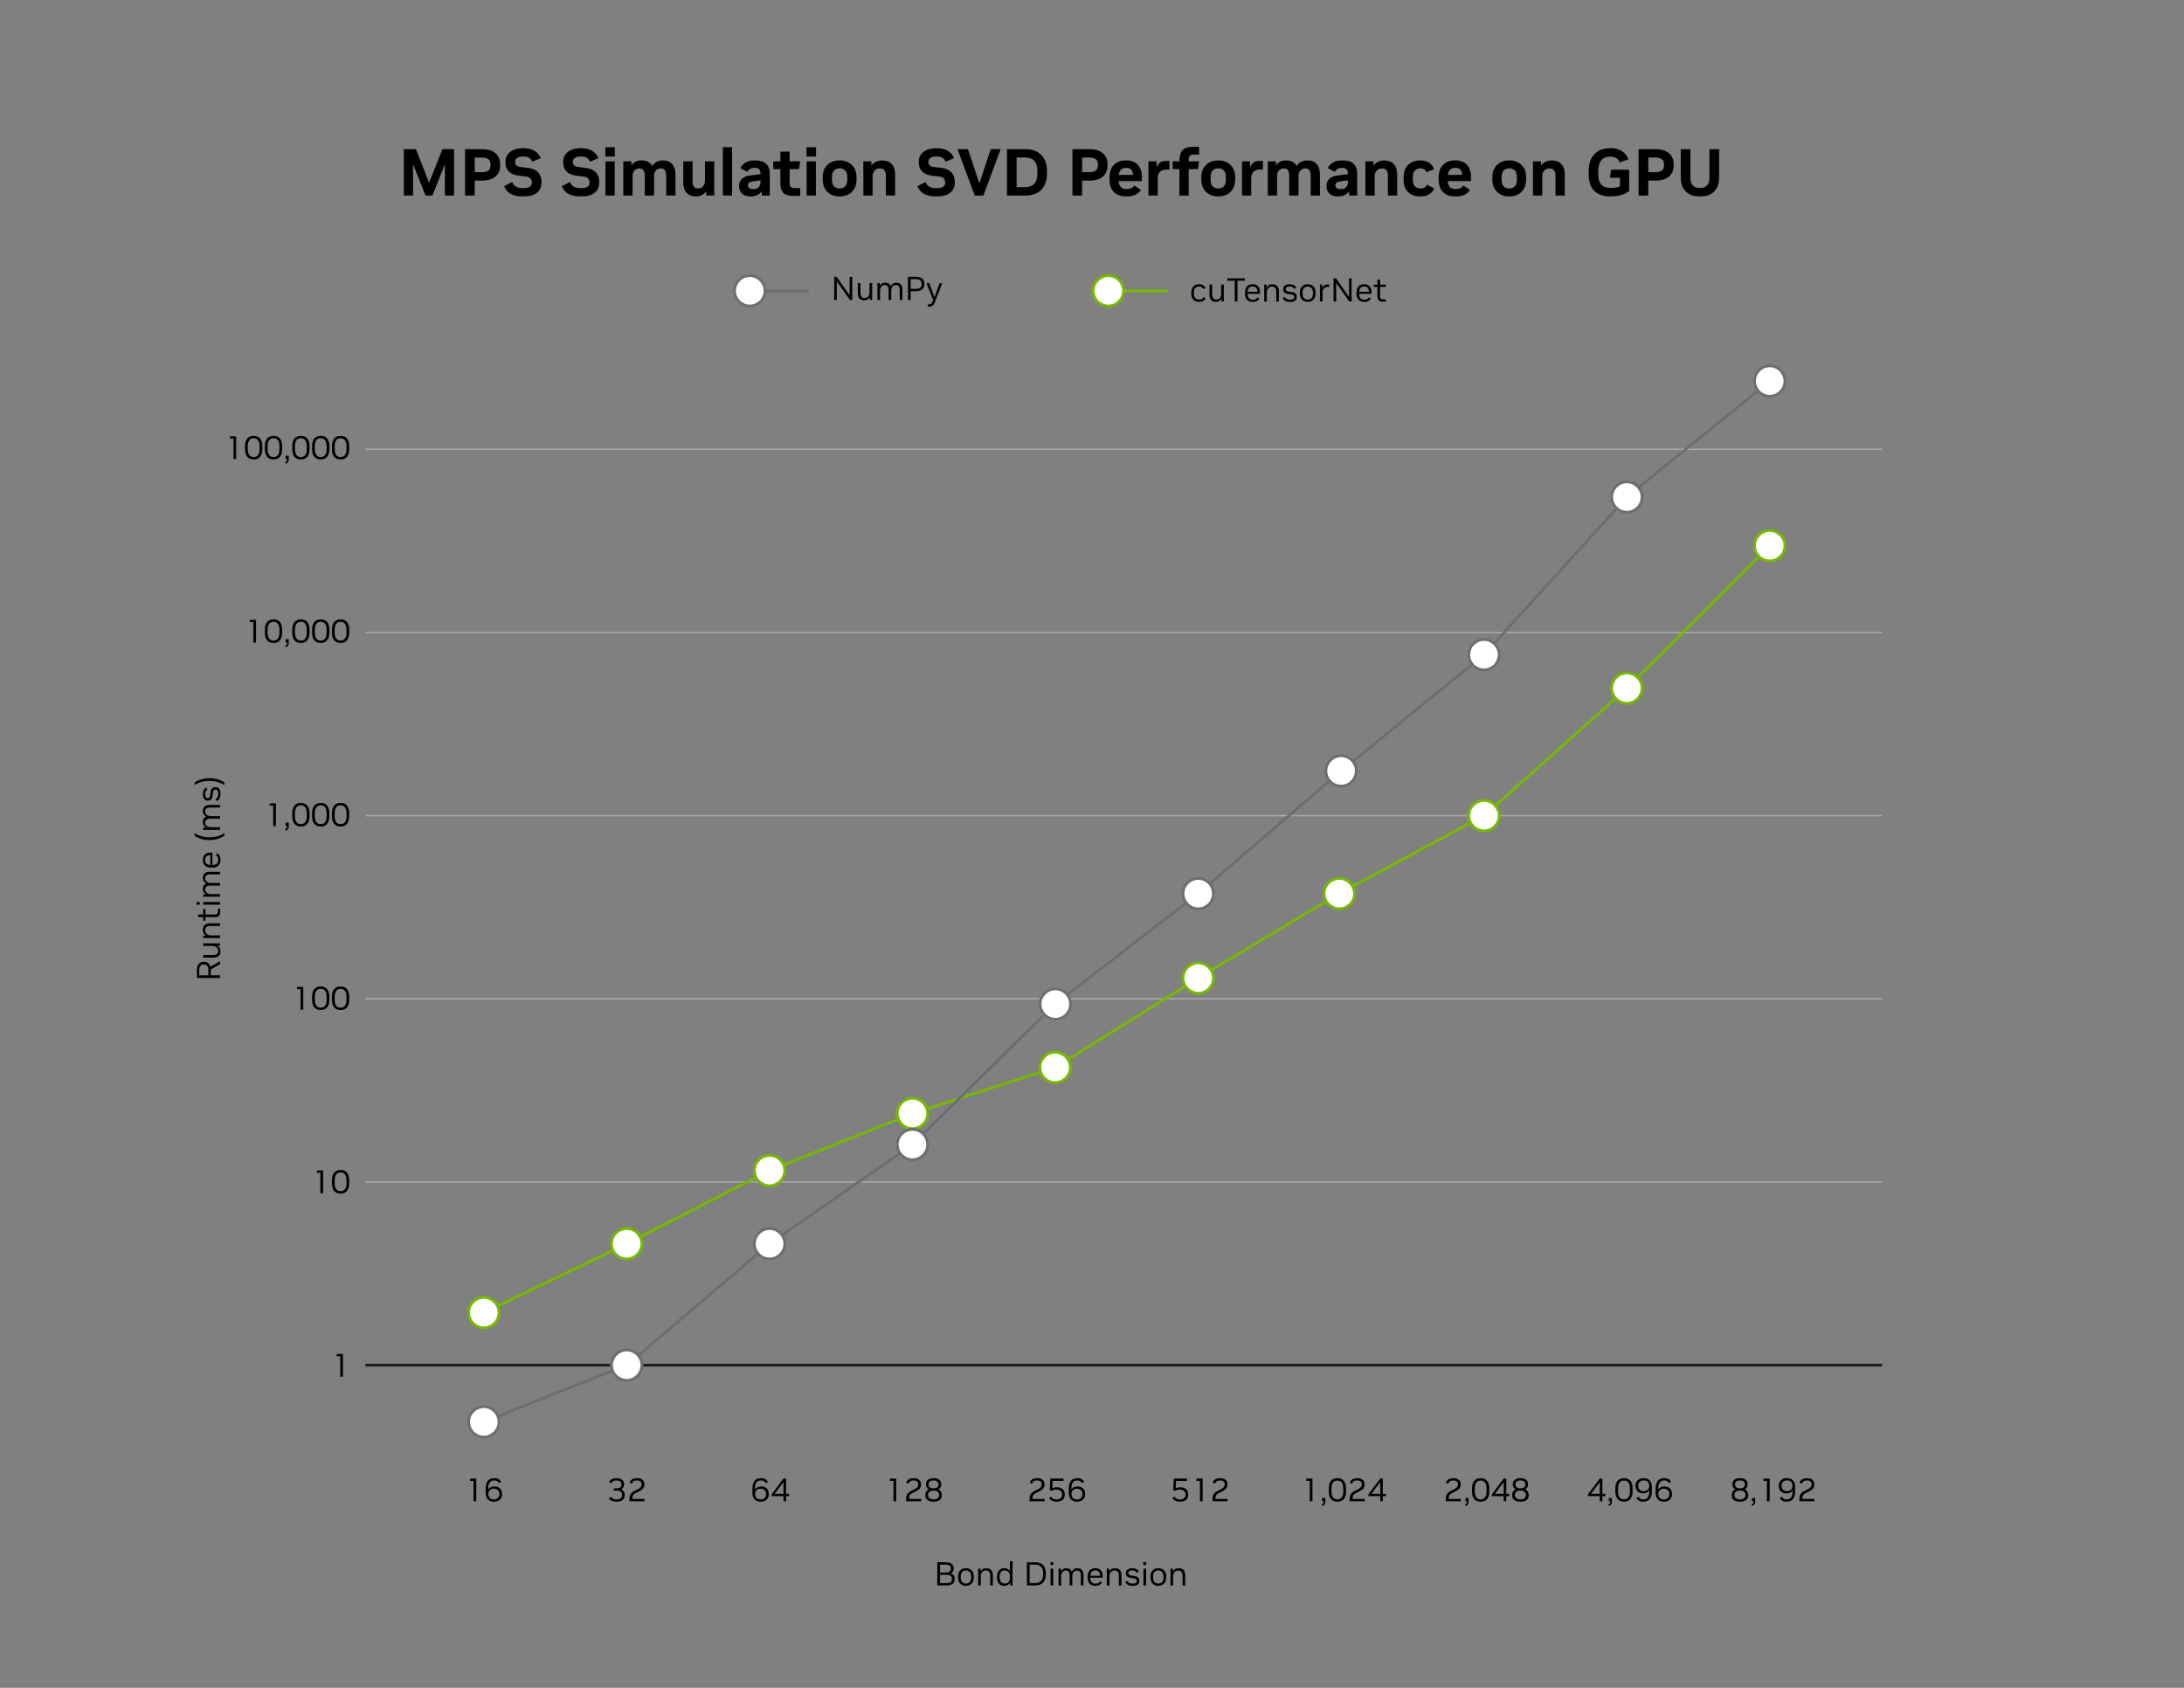 <?xml version="1.0" encoding="UTF-8"?>
<svg id="Layer_1" data-name="Layer 1" xmlns="http://www.w3.org/2000/svg" viewBox="0 0 792 612">
  <rect x="0" y="0" width="792" height="612" fill="#808080" stroke="none"/>
  <defs>
    <style>
      .cls-1 {
        fill: #6d6e71;
      }

      .cls-2 {
        fill: #231f20;
      }

      .cls-3 {
        fill: #fff;
      }

      .cls-4 {
        fill: #76b900;
      }

      .cls-5 {
        fill: #a7a9ac;
      }
    </style>
  </defs>
  <rect class="cls-2" x="132.51" y="494.5" width="550" height="1"/>
  <rect class="cls-5" x="132.51" y="361.91" width="550" height=".5"/>
  <rect class="cls-5" x="132.51" y="428.33" width="550" height=".5"/>
  <rect class="cls-5" x="132.51" y="295.5" width="550" height=".5"/>
  <rect class="cls-5" x="132.51" y="229.08" width="550" height=".5"/>
  <rect class="cls-5" x="132.51" y="162.66" width="550" height=".5"/>
  <g>
    <path d="M339.9,574.87v-8.4h3.08c.92,0,1.62.19,2.11.56.48.37.73.89.73,1.57v.28c0,.76-.36,1.3-1.07,1.63.47.15.83.39,1.07.71.24.32.36.72.36,1.18v.29c0,.68-.24,1.21-.73,1.6s-1.19.58-2.11.58h-3.44ZM340.9,570.19h2.05c.62,0,1.08-.11,1.4-.34.32-.22.47-.54.47-.96v-.31c0-.84-.62-1.26-1.85-1.26h-2.08v2.87ZM340.9,574.02h2.44c.62,0,1.09-.11,1.39-.34.3-.23.46-.55.46-.98v-.31c0-.44-.15-.78-.46-1.01-.3-.24-.78-.35-1.42-.35h-2.41v3Z"/>
    <path d="M350.22,575.01c-.53,0-1-.12-1.42-.35-.42-.24-.75-.58-1-1.03-.24-.45-.37-.98-.37-1.61v-.42c0-.62.12-1.16.37-1.61.24-.45.58-.79,1-1.03.42-.24.89-.35,1.42-.35h.12c.54,0,1.01.12,1.43.35.42.24.75.58,1,1.02s.37.98.37,1.6v.44c0,.62-.12,1.16-.37,1.6-.24.44-.58.78-1,1.02-.42.24-.9.35-1.43.35h-.12ZM350.23,574.19h.1c.52,0,.96-.18,1.31-.54.36-.36.53-.9.53-1.61v-.44c0-.71-.18-1.25-.53-1.61-.36-.36-.79-.54-1.31-.54h-.1c-.51,0-.95.18-1.3.54-.36.36-.53.9-.53,1.61v.44c0,.71.18,1.25.53,1.61.36.36.79.54,1.3.54Z"/>
    <path d="M354.71,574.87v-6.11h.88v1.09c.17-.37.42-.67.77-.89.34-.23.77-.34,1.28-.34h.11c.7,0,1.25.21,1.67.64.42.42.63,1.04.63,1.86v3.76h-.96v-3.6c0-.6-.13-1.05-.4-1.36-.26-.31-.64-.46-1.14-.46h-.08c-.32,0-.62.08-.89.23-.27.16-.49.39-.66.7-.17.31-.25.69-.25,1.16v3.34h-.96Z"/>
    <path d="M364.18,575.01c-.5,0-.95-.11-1.35-.34-.4-.23-.71-.57-.94-1.01s-.34-.99-.34-1.63v-.43c0-.64.11-1.18.34-1.63.23-.44.54-.78.94-1.01.4-.23.85-.34,1.35-.34h.07c.46,0,.86.1,1.2.29s.6.46.79.79v-3.59h.96v8.76h-.88v-1.06c-.18.36-.45.65-.8.87-.35.22-.77.33-1.28.33h-.07ZM364.33,574.19h.11c.34,0,.64-.08.91-.23.27-.15.49-.39.65-.71s.24-.74.24-1.25v-.37c0-.51-.08-.93-.25-1.25-.16-.32-.38-.56-.65-.71-.27-.15-.57-.23-.9-.23h-.11c-.52,0-.95.17-1.3.52-.35.35-.52.89-.52,1.63v.43c0,.74.17,1.28.52,1.63s.78.53,1.3.53Z"/>
    <path d="M372.4,574.87v-8.4h3.06c1.22,0,2.15.35,2.81,1.04.66.7.99,1.66.99,2.88v.54c0,1.23-.33,2.2-.99,2.89-.66.7-1.6,1.04-2.81,1.04h-3.06ZM373.39,574.01h2.05c.9,0,1.6-.26,2.09-.78.49-.52.73-1.28.73-2.27v-.59c0-.99-.24-1.75-.73-2.26-.49-.52-1.18-.77-2.09-.77h-2.05v6.67Z"/>
    <path d="M380.95,567.48v-1.09h1.01v1.09h-1.01ZM380.98,574.87v-6.11h.96v6.11h-.96Z"/>
    <path d="M383.86,574.87v-6.11h.88v1.09c.17-.38.41-.68.73-.9s.69-.34,1.13-.34h.11c1,0,1.66.43,1.97,1.3.18-.39.43-.71.77-.94.34-.24.74-.35,1.19-.35h.11c.67,0,1.2.21,1.58.64.38.42.58,1.04.58,1.86v3.76h-.96v-3.6c0-.6-.11-1.05-.34-1.36s-.58-.46-1.06-.46h-.08c-.27,0-.53.08-.78.23-.25.16-.45.39-.6.7-.15.31-.23.69-.23,1.16v3.34h-.96v-3.6c0-.6-.11-1.05-.34-1.36s-.58-.46-1.06-.46h-.08c-.27,0-.53.08-.77.23-.24.16-.44.39-.6.7-.16.31-.23.69-.23,1.16v3.34h-.96Z"/>
    <path d="M397.13,575.01c-.84,0-1.5-.26-1.99-.78-.49-.52-.73-1.25-.73-2.2v-.44c0-.62.11-1.15.34-1.59.22-.44.54-.79.95-1.03.41-.24.89-.36,1.43-.36h.1c.54,0,1,.11,1.39.34.39.22.69.54.91.95.22.41.32.89.32,1.45v.73h-4.49c0,.71.17,1.24.49,1.6.32.35.75.53,1.29.53h.18c.4,0,.73-.07.98-.22s.45-.35.61-.62l.73.44c-.21.37-.51.66-.91.88-.4.22-.87.32-1.41.32h-.18ZM395.37,571.36h3.53v-.13c0-.59-.15-1.04-.45-1.34-.3-.3-.71-.46-1.22-.46h-.1c-.5,0-.91.16-1.23.49-.32.33-.5.81-.53,1.44Z"/>
    <path d="M401.37,574.87v-6.11h.88v1.09c.17-.37.42-.67.77-.89.34-.23.77-.34,1.28-.34h.11c.7,0,1.25.21,1.67.64.42.42.63,1.04.63,1.86v3.76h-.96v-3.6c0-.6-.13-1.05-.4-1.36s-.64-.46-1.14-.46h-.08c-.32,0-.62.08-.89.23-.27.16-.49.39-.66.7-.17.31-.25.69-.25,1.16v3.34h-.96Z"/>
    <path d="M410.69,575.01c-1.34,0-2.21-.47-2.62-1.4l.77-.38c.16.34.39.58.69.74.3.16.69.24,1.17.24h.13c.96,0,1.44-.31,1.44-.92v-.06c0-.54-.32-.84-.95-.92l-1.37-.19c-.54-.07-.95-.24-1.24-.52-.29-.27-.44-.64-.44-1.1v-.13c0-.52.21-.94.62-1.26.42-.32.96-.48,1.64-.48h.16c.56,0,1.05.11,1.46.34.42.23.7.55.86.95l-.77.35c-.26-.56-.78-.84-1.56-.84h-.14c-.42,0-.75.08-.99.25s-.37.39-.37.67v.07c0,.25.07.44.22.57.15.13.39.22.73.27l1.38.19c.53.07.94.26,1.23.55.29.3.44.68.44,1.15v.13c0,.57-.2,1-.6,1.29-.4.29-.98.44-1.75.44h-.16Z"/>
    <path d="M414.62,567.48v-1.09h1.01v1.09h-1.01ZM414.65,574.87v-6.11h.96v6.11h-.96Z"/>
    <path d="M419.98,575.01c-.53,0-1-.12-1.42-.35-.42-.24-.75-.58-1-1.03-.24-.45-.37-.98-.37-1.61v-.42c0-.62.12-1.16.37-1.61.24-.45.58-.79,1-1.03.42-.24.89-.35,1.42-.35h.12c.54,0,1.01.12,1.43.35.42.24.75.58,1,1.02s.37.98.37,1.6v.44c0,.62-.12,1.16-.37,1.6-.24.44-.58.78-1,1.02-.42.24-.9.35-1.43.35h-.12ZM419.99,574.19h.1c.52,0,.96-.18,1.31-.54.36-.36.53-.9.53-1.61v-.44c0-.71-.18-1.25-.53-1.61-.36-.36-.79-.54-1.31-.54h-.1c-.51,0-.95.18-1.3.54-.36.36-.53.9-.53,1.61v.44c0,.71.18,1.25.53,1.61.36.36.79.54,1.3.54Z"/>
    <path d="M424.46,574.87v-6.11h.88v1.09c.17-.37.42-.67.77-.89.34-.23.77-.34,1.28-.34h.11c.7,0,1.25.21,1.67.64.42.42.63,1.04.63,1.86v3.76h-.96v-3.6c0-.6-.13-1.05-.4-1.36s-.64-.46-1.14-.46h-.08c-.32,0-.62.08-.89.23-.27.16-.49.39-.66.7-.17.31-.25.69-.25,1.16v3.34h-.96Z"/>
  </g>
  <g>
    <path d="M79.81,354.63h-8.4v-2.84c0-.98.21-1.73.62-2.26s.99-.79,1.75-.79h.28c.57,0,1.04.15,1.42.46s.65.74.8,1.32l3.54-2v1.1l-3.38,1.9v2.12h3.38v1ZM75.57,353.64v-1.84c0-.66-.12-1.17-.37-1.53s-.62-.53-1.12-.53h-.34c-.5,0-.87.18-1.12.53s-.37.87-.37,1.53v1.84h3.31Z"/>
    <path d="M79.95,345.01c0,.67-.21,1.21-.64,1.62s-1.04.61-1.86.61h-3.76v-.96h3.61c.59,0,1.04-.13,1.35-.38.31-.25.46-.61.46-1.09v-.1c0-.31-.08-.6-.23-.86s-.39-.47-.7-.62c-.31-.16-.69-.23-1.16-.23h-3.34v-.96h6.11v.88h-1.08c.37.17.66.42.89.74.22.33.34.74.34,1.24v.11Z"/>
    <path d="M79.81,340.13h-6.11v-.88h1.09c-.37-.17-.67-.42-.89-.77-.23-.34-.34-.77-.34-1.28v-.11c0-.7.21-1.25.64-1.67.42-.42,1.04-.63,1.86-.63h3.76v.96h-3.6c-.6,0-1.05.13-1.36.4s-.46.64-.46,1.14v.08c0,.32.08.62.23.89.16.27.39.49.7.66.31.17.69.25,1.16.25h3.34v.96Z"/>
    <path d="M79.86,330.6c0,.7-.16,1.2-.49,1.5-.33.3-.78.44-1.34.44h-3.53v1.31h-.79v-1.31h-1.85v-.96h1.85v-2.11l.79.13v1.98h3.47c.38,0,.66-.09.83-.26.17-.18.26-.45.26-.82v-1.03h.8v1.13Z"/>
    <path d="M72.42,328.05h-1.09v-1.01h1.09v1.01ZM79.81,328.03h-6.11v-.96h6.11v.96Z"/>
    <path d="M79.81,325.15h-6.11v-.88h1.09c-.38-.17-.68-.41-.9-.73s-.34-.69-.34-1.13v-.11c0-1,.43-1.66,1.3-1.97-.39-.18-.71-.43-.94-.77-.24-.34-.35-.74-.35-1.19v-.11c0-.67.21-1.2.64-1.58.42-.38,1.04-.58,1.86-.58h3.76v.96h-3.6c-.6,0-1.05.11-1.36.34-.31.22-.46.58-.46,1.06v.08c0,.27.08.53.23.78.16.25.39.45.7.6.31.15.69.23,1.16.23h3.34v.96h-3.6c-.6,0-1.05.11-1.36.34-.31.22-.46.58-.46,1.06v.08c0,.27.08.53.23.77.16.24.39.44.7.6.31.16.69.23,1.16.23h3.34v.96Z"/>
    <path d="M79.95,311.88c0,.84-.26,1.5-.78,1.99-.52.49-1.25.73-2.2.73h-.44c-.62,0-1.15-.11-1.59-.34-.44-.22-.79-.54-1.03-.96-.24-.41-.36-.89-.36-1.43v-.1c0-.54.11-1,.34-1.39.22-.39.54-.69.95-.91s.89-.32,1.45-.32h.73v4.49c.71,0,1.24-.17,1.6-.49.35-.32.53-.75.53-1.29v-.18c0-.4-.07-.73-.22-.98s-.35-.45-.62-.61l.44-.73c.37.21.66.51.88.91.22.4.32.87.32,1.41v.18ZM76.29,313.64v-3.53h-.13c-.59,0-1.04.15-1.34.45-.3.3-.46.71-.46,1.22v.1c0,.5.16.91.49,1.23s.81.5,1.44.53Z"/>
    <path d="M81.37,302.99c-.45.33-.95.61-1.52.86s-1.16.43-1.78.56c-.62.13-1.24.19-1.87.19h-.49c-.62,0-1.25-.06-1.87-.19s-1.21-.31-1.78-.56c-.56-.24-1.07-.53-1.51-.86v-.9c.42.3.92.57,1.49.79.57.22,1.17.4,1.79.52s1.25.19,1.87.19h.49c.61,0,1.23-.06,1.87-.19.64-.12,1.24-.3,1.81-.53.57-.23,1.06-.49,1.49-.79v.9Z"/>
    <path d="M79.81,300.91h-6.11v-.88h1.09c-.38-.17-.68-.41-.9-.73-.22-.32-.34-.69-.34-1.13v-.11c0-1,.43-1.66,1.3-1.97-.39-.18-.71-.43-.94-.77-.24-.34-.35-.74-.35-1.19v-.11c0-.67.21-1.2.64-1.58.42-.38,1.04-.58,1.86-.58h3.76v.96h-3.6c-.6,0-1.05.11-1.36.34s-.46.58-.46,1.06v.08c0,.27.08.53.23.78.16.25.39.45.7.6.31.15.69.23,1.16.23h3.34v.96h-3.6c-.6,0-1.05.11-1.36.34s-.46.58-.46,1.06v.08c0,.27.08.53.23.77.16.24.39.44.7.6.31.16.69.23,1.16.23h3.34v.96Z"/>
    <path d="M79.95,287.88c0,1.34-.47,2.21-1.4,2.62l-.38-.77c.34-.16.58-.39.74-.69.16-.3.24-.69.24-1.17v-.13c0-.96-.31-1.44-.92-1.44h-.06c-.54,0-.84.32-.92.95l-.19,1.37c-.07.54-.24.95-.52,1.24-.27.29-.64.44-1.1.44h-.13c-.52,0-.94-.21-1.26-.62-.32-.42-.48-.96-.48-1.64v-.16c0-.56.11-1.05.34-1.46.23-.42.55-.7.95-.86l.35.77c-.56.26-.84.78-.84,1.56v.14c0,.42.08.75.25.99s.39.37.67.37h.07c.25,0,.44-.07.57-.22s.22-.39.27-.73l.19-1.38c.07-.53.26-.94.55-1.23.3-.29.68-.44,1.15-.44h.13c.57,0,1,.2,1.29.6.29.4.44.98.44,1.75v.16Z"/>
    <path d="M81.37,284.66c-.42-.3-.92-.57-1.49-.79-.57-.22-1.17-.4-1.81-.52-.64-.12-1.26-.19-1.87-.19h-.49c-.62,0-1.24.06-1.87.19s-1.23.3-1.79.52c-.57.22-1.06.49-1.49.79v-.9c.44-.34.94-.62,1.51-.86.56-.24,1.16-.42,1.78-.55s1.24-.19,1.87-.19h.49c.62,0,1.25.06,1.87.19.62.13,1.21.31,1.78.55.56.24,1.07.53,1.52.86v.9Z"/>
  </g>
  <g>
    <path d="M146.45,70.89v-16.8h4.37l4.8,12.17,4.8-12.17h4.25v16.8h-3.34v-11.33l-4.51,11.33h-2.52l-4.51-11.33v11.33h-3.34Z"/>
    <path d="M168.65,70.89v-16.8h6.36c1.3,0,2.42.22,3.37.66.95.44,1.69,1.06,2.21,1.87.52.81.78,1.78.78,2.92v.46c0,1.74-.58,3.09-1.73,4.04-1.15.95-2.7,1.43-4.63,1.43h-2.86v5.42h-3.5ZM172.16,62.44h2.76c.83,0,1.53-.18,2.1-.55s.85-.98.85-1.82v-.6c0-.82-.28-1.41-.85-1.79s-1.27-.56-2.1-.56h-2.76v5.33Z"/>
    <path d="M189.51,71.22c-3.5,0-5.74-1.24-6.7-3.72l2.95-1.51c.56,1.49,1.81,2.23,3.74,2.23h.31c2.03,0,3.05-.66,3.05-1.97v-.24c0-.51-.18-.95-.53-1.32-.35-.37-.86-.59-1.51-.67l-2.62-.31c-1.6-.19-2.82-.69-3.65-1.5s-1.25-1.91-1.25-3.3v-.29c0-.99.26-1.85.77-2.58.51-.73,1.24-1.29,2.17-1.69.94-.4,2.04-.6,3.3-.6h.36c1.54,0,2.83.31,3.89.92s1.82,1.51,2.28,2.68l-3.07,1.3c-.43-1.26-1.47-1.9-3.12-1.9h-.31c-.86,0-1.54.17-2.03.5-.49.34-.73.78-.73,1.34v.24c0,.98.67,1.55,2.02,1.73l2.62.31c1.63.19,2.86.73,3.68,1.61.82.88,1.24,2.02,1.24,3.43v.29c0,1.6-.56,2.84-1.68,3.71s-2.73,1.31-4.82,1.31h-.36Z"/>
    <path d="M210.44,71.22c-3.5,0-5.74-1.24-6.7-3.72l2.95-1.51c.56,1.49,1.81,2.23,3.74,2.23h.31c2.03,0,3.05-.66,3.05-1.97v-.24c0-.51-.18-.95-.53-1.32-.35-.37-.86-.59-1.51-.67l-2.62-.31c-1.6-.19-2.82-.69-3.65-1.5s-1.25-1.91-1.25-3.3v-.29c0-.99.26-1.85.77-2.58.51-.73,1.24-1.29,2.17-1.69.94-.4,2.04-.6,3.3-.6h.36c1.54,0,2.83.31,3.89.92s1.82,1.51,2.28,2.68l-3.07,1.3c-.43-1.26-1.47-1.9-3.12-1.9h-.31c-.86,0-1.54.17-2.03.5-.49.34-.73.78-.73,1.34v.24c0,.98.67,1.55,2.02,1.73l2.62.31c1.63.19,2.86.73,3.68,1.61.82.88,1.24,2.02,1.24,3.43v.29c0,1.6-.56,2.84-1.68,3.71s-2.73,1.31-4.82,1.31h-.36Z"/>
    <path d="M219.51,56.75v-3.36h3.46v3.36h-3.46ZM219.56,70.89v-12.38h3.36v12.38h-3.36Z"/>
    <path d="M226.04,70.89v-12.38h2.93v1.51c.4-.59.9-1.05,1.51-1.37.61-.32,1.3-.48,2.06-.48h.24c1.73,0,2.97.67,3.72,2.02.42-.64.95-1.14,1.6-1.49.65-.35,1.39-.53,2.22-.53h.24c1.34,0,2.41.44,3.2,1.31s1.19,2.12,1.19,3.73v7.68h-3.36v-7.22c0-.83-.16-1.48-.47-1.93s-.8-.68-1.48-.68h-.19c-.54,0-1.06.24-1.55.71-.49.47-.73,1.23-.73,2.27v6.86h-3.36v-7.22c0-.83-.16-1.48-.47-1.93s-.8-.68-1.48-.68h-.19c-.54,0-1.06.24-1.55.71-.49.47-.73,1.23-.73,2.27v6.86h-3.36Z"/>
    <path d="M252.22,71.22c-1.36,0-2.44-.44-3.24-1.31-.8-.87-1.2-2.12-1.2-3.73v-7.68h3.36v7.22c0,.83.16,1.48.48,1.93.32.46.82.68,1.51.68h.19c.38,0,.75-.1,1.1-.31.35-.21.64-.53.88-.97.23-.44.35-1,.35-1.69v-6.86h3.36v12.38h-2.93v-1.54c-.4.61-.91,1.07-1.54,1.39-.62.32-1.32.48-2.09.48h-.24Z"/>
    <path d="M262.13,70.89v-17.52h3.36v17.52h-3.36Z"/>
    <path d="M272.19,71.22c-1.33,0-2.36-.33-3.08-.98-.73-.66-1.09-1.58-1.09-2.76,0-1.09.33-1.96,1-2.62.66-.66,1.63-1.06,2.89-1.22l3.89-.5v-.1c0-1.46-.66-2.18-1.99-2.18h-.24c-.59,0-1.09.11-1.49.32-.4.22-.74.6-1.01,1.14l-2.57-1.34c.37-.85.99-1.53,1.86-2.04.87-.51,1.93-.77,3.18-.77h.36c3.5,0,5.26,1.64,5.26,4.92v7.8h-2.93v-1.56c-.38.59-.92,1.06-1.6,1.39s-1.45.5-2.32.5h-.12ZM275.79,65.39l-2.57.36c-.74.11-1.25.27-1.54.47-.29.2-.43.52-.43.97s.16.77.49,1.02c.33.25.76.37,1.31.37h.19c.8,0,1.42-.23,1.87-.7.45-.46.67-1.1.67-1.9v-.6Z"/>
    <path d="M287.71,71.03c-1.71,0-2.92-.37-3.64-1.1-.71-.74-1.07-1.83-1.07-3.29v-5.33h-2.59v-2.81h2.59v-3.53h3.36v3.53h3.82l-.41,2.81h-3.41v5.21c0,.59.15,1.02.44,1.28s.7.4,1.21.4h2.16v2.83h-2.47Z"/>
    <path d="M292.47,56.75v-3.36h3.46v3.36h-3.46ZM292.51,70.89v-12.38h3.36v12.38h-3.36Z"/>
    <path d="M304.39,71.22c-1.15,0-2.18-.24-3.1-.72-.91-.48-1.63-1.18-2.16-2.1-.53-.92-.79-2.04-.79-3.35v-.72c0-1.33.26-2.45.79-3.36.53-.91,1.25-1.61,2.16-2.09.91-.48,1.94-.72,3.1-.72h.17c1.15,0,2.18.24,3.1.72s1.63,1.18,2.16,2.09c.53.91.79,2.03.79,3.36v.72c0,1.31-.26,2.43-.79,3.35-.53.92-1.25,1.62-2.16,2.1-.91.48-1.94.72-3.1.72h-.17ZM304.39,68.34h.17c.78,0,1.43-.26,1.93-.77.5-.51.76-1.33.76-2.45v-.86c0-1.12-.25-1.94-.76-2.45-.5-.51-1.15-.77-1.93-.77h-.17c-.78,0-1.43.26-1.93.77-.5.51-.76,1.33-.76,2.45v.86c0,1.12.25,1.94.76,2.45.5.51,1.15.77,1.93.77Z"/>
    <path d="M313.08,70.89v-12.38h2.93v1.54c.42-.59.95-1.05,1.6-1.38s1.37-.49,2.17-.49h.24c1.41,0,2.52.44,3.35,1.31.82.87,1.24,2.12,1.24,3.73v7.68h-3.36v-7.22c0-.83-.17-1.48-.52-1.93-.34-.46-.88-.68-1.62-.68h-.19c-.4,0-.79.1-1.16.31-.38.21-.69.53-.94.96-.25.43-.37,1-.37,1.7v6.86h-3.36Z"/>
    <path d="M339.39,71.22c-3.5,0-5.74-1.24-6.7-3.72l2.95-1.51c.56,1.49,1.81,2.23,3.74,2.23h.31c2.03,0,3.05-.66,3.05-1.97v-.24c0-.51-.18-.95-.53-1.32-.35-.37-.86-.59-1.51-.67l-2.62-.31c-1.6-.19-2.82-.69-3.65-1.5s-1.25-1.91-1.25-3.3v-.29c0-.99.26-1.85.77-2.58.51-.73,1.24-1.29,2.17-1.69.94-.4,2.04-.6,3.3-.6h.36c1.54,0,2.83.31,3.89.92s1.82,1.51,2.28,2.68l-3.07,1.3c-.43-1.26-1.47-1.9-3.12-1.9h-.31c-.86,0-1.54.17-2.03.5-.49.34-.73.78-.73,1.34v.24c0,.98.67,1.55,2.02,1.73l2.62.31c1.63.19,2.86.73,3.68,1.61.82.88,1.24,2.02,1.24,3.43v.29c0,1.6-.56,2.84-1.68,3.71s-2.73,1.31-4.82,1.31h-.36Z"/>
    <path d="M353.47,70.89l-6.24-16.8h3.79l4.13,12.38,4.13-12.38h3.6l-6.26,16.8h-3.14Z"/>
    <path d="M365.16,70.89v-16.8h6.7c1.7,0,3.12.33,4.28.98,1.16.66,2.04,1.58,2.64,2.76.6,1.18.9,2.58.9,4.18v.94c0,2.46-.67,4.4-2.02,5.82-1.34,1.42-3.28,2.12-5.81,2.12h-6.7ZM368.67,67.86h3.1c1.42,0,2.52-.4,3.28-1.19.76-.79,1.14-2.01,1.14-3.66v-1.08c0-1.58-.38-2.78-1.14-3.6-.76-.82-1.85-1.22-3.28-1.22h-3.1v10.75Z"/>
    <path d="M388.92,70.89v-16.8h6.36c1.3,0,2.42.22,3.37.66.95.44,1.69,1.06,2.21,1.87.52.81.78,1.78.78,2.92v.46c0,1.74-.58,3.09-1.73,4.04-1.15.95-2.7,1.43-4.63,1.43h-2.86v5.42h-3.5ZM392.43,62.44h2.76c.83,0,1.53-.18,2.1-.55.57-.37.85-.98.85-1.82v-.6c0-.82-.28-1.41-.85-1.79-.57-.38-1.27-.56-2.1-.56h-2.76v5.33Z"/>
    <path d="M408.31,71.22c-1.89,0-3.35-.54-4.39-1.61-1.04-1.07-1.56-2.58-1.56-4.54v-.72c0-1.95.53-3.47,1.58-4.56s2.51-1.63,4.37-1.63h.19c1.76,0,3.13.53,4.12,1.6.98,1.06,1.48,2.53,1.48,4.4v1.51h-8.42c.11,1.9.99,2.86,2.64,2.86h.34c1.26,0,2.15-.42,2.66-1.27l2.42,1.61c-.45.74-1.12,1.31-2,1.73s-1.91.62-3.06.62h-.36ZM405.7,63.43h5.14v-.07c0-1.66-.78-2.5-2.33-2.5h-.19c-1.54,0-2.41.86-2.62,2.57Z"/>
    <path d="M416.47,70.89v-12.38h2.93v2.11c.34-.72.76-1.28,1.27-1.67.51-.39,1.21-.59,2.09-.59h1.32v3.1h-1.2c-.48,0-.95.1-1.42.29-.46.19-.85.52-1.16,1-.31.47-.47,1.12-.47,1.96v6.19h-3.36Z"/>
    <path d="M427.71,70.89v-9.58h-2.47v-2.81h2.47v-.53c0-1.54.38-2.71,1.15-3.53.77-.82,2.05-1.22,3.84-1.22h2.14v2.83h-2.02c-.62,0-1.07.16-1.34.47-.27.31-.41.76-.41,1.33v.65h3.77l-.41,2.81h-3.36v9.58h-3.36Z"/>
    <path d="M441.7,71.22c-1.15,0-2.18-.24-3.1-.72-.91-.48-1.63-1.18-2.16-2.1-.53-.92-.79-2.04-.79-3.35v-.72c0-1.33.26-2.45.79-3.36.53-.91,1.25-1.61,2.16-2.09.91-.48,1.94-.72,3.1-.72h.17c1.15,0,2.18.24,3.1.72s1.63,1.18,2.16,2.09.79,2.03.79,3.36v.72c0,1.31-.26,2.43-.79,3.35-.53.92-1.25,1.62-2.16,2.1-.91.48-1.94.72-3.1.72h-.17ZM441.7,68.34h.17c.78,0,1.43-.26,1.93-.77.5-.51.76-1.33.76-2.45v-.86c0-1.12-.25-1.94-.76-2.45-.5-.51-1.15-.77-1.93-.77h-.17c-.78,0-1.43.26-1.93.77-.5.51-.76,1.33-.76,2.45v.86c0,1.12.25,1.94.76,2.45.5.51,1.15.77,1.93.77Z"/>
    <path d="M450.38,70.89v-12.38h2.93v2.11c.34-.72.76-1.28,1.27-1.67.51-.39,1.21-.59,2.09-.59h1.32v3.1h-1.2c-.48,0-.95.1-1.42.29-.46.19-.85.52-1.16,1-.31.47-.47,1.12-.47,1.96v6.19h-3.36Z"/>
    <path d="M459.75,70.89v-12.38h2.93v1.51c.4-.59.9-1.05,1.51-1.37.61-.32,1.3-.48,2.06-.48h.24c1.73,0,2.97.67,3.72,2.02.42-.64.95-1.14,1.6-1.49.65-.35,1.39-.53,2.22-.53h.24c1.34,0,2.41.44,3.2,1.31s1.19,2.12,1.19,3.73v7.68h-3.36v-7.22c0-.83-.16-1.48-.47-1.93-.31-.46-.8-.68-1.48-.68h-.19c-.54,0-1.06.24-1.55.71-.49.47-.73,1.23-.73,2.27v6.86h-3.36v-7.22c0-.83-.16-1.48-.47-1.93-.31-.46-.8-.68-1.48-.68h-.19c-.54,0-1.06.24-1.55.71-.49.47-.73,1.23-.73,2.27v6.86h-3.36Z"/>
    <path d="M485.21,71.22c-1.33,0-2.36-.33-3.08-.98-.73-.66-1.09-1.58-1.09-2.76,0-1.09.33-1.96,1-2.62.66-.66,1.63-1.06,2.89-1.22l3.89-.5v-.1c0-1.46-.66-2.18-1.99-2.18h-.24c-.59,0-1.09.11-1.49.32-.4.22-.74.6-1.01,1.14l-2.57-1.34c.37-.85.99-1.53,1.86-2.04.87-.51,1.93-.77,3.18-.77h.36c3.5,0,5.26,1.64,5.26,4.92v7.8h-2.93v-1.56c-.38.59-.92,1.06-1.6,1.39-.68.34-1.45.5-2.32.5h-.12ZM488.81,65.39l-2.57.36c-.74.11-1.25.27-1.54.47-.29.2-.43.52-.43.97s.16.77.49,1.02c.33.25.76.37,1.31.37h.19c.8,0,1.42-.23,1.87-.7.45-.46.67-1.1.67-1.9v-.6Z"/>
    <path d="M495.14,70.89v-12.38h2.93v1.54c.42-.59.95-1.05,1.6-1.38.65-.33,1.37-.49,2.17-.49h.24c1.41,0,2.52.44,3.35,1.31.82.87,1.24,2.12,1.24,3.73v7.68h-3.36v-7.22c0-.83-.17-1.48-.52-1.93s-.88-.68-1.62-.68h-.19c-.4,0-.79.1-1.16.31-.38.21-.69.53-.94.96-.25.43-.37,1-.37,1.7v6.86h-3.36Z"/>
    <path d="M515.06,71.22c-1.86,0-3.33-.53-4.43-1.58s-1.64-2.58-1.64-4.58v-.72c0-1.31.25-2.43.76-3.35.5-.92,1.21-1.62,2.12-2.1s1.98-.72,3.19-.72h.19c1.2,0,2.21.29,3.04.86.82.58,1.41,1.34,1.76,2.28l-2.71,1.15c-.19-.42-.46-.76-.8-1.02-.34-.26-.77-.4-1.28-.4h-.17c-.82,0-1.48.26-1.98.78-.5.52-.76,1.33-.76,2.44v.86c0,1.14.24,1.96.73,2.46.49.5,1.16.76,2,.76h.17c.56,0,1.02-.12,1.39-.36.37-.24.66-.57.86-.98l2.62,1.37c-.35.82-.95,1.5-1.8,2.04-.85.54-1.87.82-3.07.82h-.19Z"/>
    <path d="M527.66,71.22c-1.89,0-3.35-.54-4.39-1.61-1.04-1.07-1.56-2.58-1.56-4.54v-.72c0-1.95.53-3.47,1.58-4.56,1.06-1.09,2.51-1.63,4.37-1.63h.19c1.76,0,3.13.53,4.12,1.6.98,1.06,1.48,2.53,1.48,4.4v1.51h-8.42c.11,1.9.99,2.86,2.64,2.86h.34c1.26,0,2.15-.42,2.66-1.27l2.42,1.61c-.45.74-1.12,1.31-2,1.73-.89.42-1.91.62-3.06.62h-.36ZM525.05,63.43h5.14v-.07c0-1.66-.78-2.5-2.33-2.5h-.19c-1.54,0-2.41.86-2.62,2.57Z"/>
    <path d="M547.22,71.22c-1.15,0-2.18-.24-3.1-.72-.91-.48-1.63-1.18-2.16-2.1-.53-.92-.79-2.04-.79-3.35v-.72c0-1.33.26-2.45.79-3.36.53-.91,1.25-1.61,2.16-2.09.91-.48,1.94-.72,3.1-.72h.17c1.15,0,2.18.24,3.1.72s1.63,1.18,2.16,2.09.79,2.03.79,3.36v.72c0,1.31-.26,2.43-.79,3.35-.53.92-1.25,1.62-2.16,2.1-.91.48-1.94.72-3.1.72h-.17ZM547.22,68.34h.17c.78,0,1.43-.26,1.93-.77.5-.51.76-1.33.76-2.45v-.86c0-1.12-.25-1.94-.76-2.45-.5-.51-1.15-.77-1.93-.77h-.17c-.78,0-1.43.26-1.93.77-.5.51-.76,1.33-.76,2.45v.86c0,1.12.25,1.94.76,2.45.5.51,1.15.77,1.93.77Z"/>
    <path d="M555.91,70.89v-12.38h2.93v1.54c.42-.59.95-1.05,1.6-1.38s1.37-.49,2.17-.49h.24c1.41,0,2.52.44,3.35,1.31s1.24,2.12,1.24,3.73v7.68h-3.36v-7.22c0-.83-.17-1.48-.52-1.93-.34-.46-.88-.68-1.62-.68h-.19c-.4,0-.79.1-1.16.31-.38.21-.69.53-.94.96-.25.43-.37,1-.37,1.7v6.86h-3.36Z"/>
    <path d="M584.09,71.22c-5.33,0-7.99-2.74-7.99-8.21v-.94c0-1.74.31-3.24.92-4.48.62-1.24,1.5-2.19,2.65-2.86,1.15-.66,2.54-1,4.15-1h.22c1.62,0,2.98.35,4.09,1.04,1.11.7,1.92,1.69,2.41,2.99l-3.22,1.13c-.45-1.39-1.55-2.09-3.31-2.09h-.17c-1.38,0-2.43.44-3.16,1.33-.73.89-1.09,2.18-1.09,3.88v1.08c0,1.73.36,3,1.08,3.82s1.85,1.22,3.38,1.22h.14c.62,0,1.22-.05,1.78-.14.56-.1,1.05-.24,1.46-.43v-3.1h-3.6l.41-2.93h6.55v7.73c-.82.64-1.78,1.12-2.9,1.45-1.12.33-2.33.49-3.62.49h-.19Z"/>
    <path d="M594.22,70.89v-16.8h6.36c1.3,0,2.42.22,3.37.66.95.44,1.69,1.06,2.21,1.87.52.81.78,1.78.78,2.92v.46c0,1.74-.58,3.09-1.73,4.04-1.15.95-2.7,1.43-4.63,1.43h-2.86v5.42h-3.5ZM597.72,62.44h2.76c.83,0,1.53-.18,2.1-.55.57-.37.85-.98.85-1.82v-.6c0-.82-.28-1.41-.85-1.79-.57-.38-1.27-.56-2.1-.56h-2.76v5.33Z"/>
    <path d="M623.42,54.09v10.2c0,2.19-.59,3.9-1.78,5.11-1.18,1.22-2.87,1.82-5.06,1.82h-.24c-2.18,0-3.86-.61-5.05-1.82-1.19-1.22-1.79-2.92-1.79-5.11v-10.2h3.5v10.27c0,1.33.3,2.29.89,2.89.59.6,1.42.9,2.47.9h.19c1.06,0,1.88-.3,2.47-.9.59-.6.89-1.56.89-2.89v-10.27h3.5Z"/>
  </g>
  <path d="M123.38,499.19v-7.42h-1.33l.12-.84h2.2v8.26h-.98Z"/>
  <g>
    <path d="M116.18,432.64v-7.42h-1.33l.12-.84h2.2v8.26h-.98Z"/>
    <path d="M123.44,432.78c-.98,0-1.73-.33-2.27-.98-.54-.66-.8-1.58-.8-2.76v-1.06c0-1.19.27-2.11.8-2.77.54-.65,1.29-.98,2.27-.98h.14c.98,0,1.73.33,2.26.98.53.65.8,1.57.8,2.77v1.06c0,1.18-.27,2.1-.8,2.76-.53.66-1.29.98-2.26.98h-.14ZM123.44,431.91h.14c.67,0,1.19-.25,1.54-.74s.53-1.21.53-2.15v-1.02c0-.93-.18-1.64-.53-2.14s-.87-.75-1.54-.75h-.14c-.67,0-1.19.25-1.54.75s-.53,1.21-.53,2.14v1.02c0,.94.18,1.65.53,2.15s.87.74,1.54.74Z"/>
  </g>
  <g>
    <path d="M108.98,366.09v-7.42h-1.33l.12-.84h2.2v8.26h-.98Z"/>
    <path d="M116.24,366.23c-.98,0-1.73-.33-2.27-.98-.54-.66-.8-1.58-.8-2.76v-1.06c0-1.19.27-2.11.8-2.77.54-.65,1.29-.98,2.27-.98h.14c.98,0,1.73.33,2.26.98.53.65.8,1.57.8,2.77v1.06c0,1.18-.27,2.1-.8,2.76-.53.66-1.29.98-2.26.98h-.14ZM116.24,365.36h.14c.67,0,1.19-.25,1.54-.74s.53-1.21.53-2.15v-1.02c0-.93-.18-1.64-.53-2.14s-.87-.75-1.54-.75h-.14c-.67,0-1.19.25-1.54.75s-.53,1.21-.53,2.14v1.02c0,.94.18,1.65.53,2.15s.87.74,1.54.74Z"/>
    <path d="M123.44,366.23c-.98,0-1.73-.33-2.27-.98-.54-.66-.8-1.58-.8-2.76v-1.06c0-1.19.27-2.11.8-2.77.54-.65,1.29-.98,2.27-.98h.14c.98,0,1.73.33,2.26.98.53.65.8,1.57.8,2.77v1.06c0,1.18-.27,2.1-.8,2.76-.53.66-1.29.98-2.26.98h-.14ZM123.44,365.36h.14c.67,0,1.19-.25,1.54-.74s.53-1.21.53-2.15v-1.02c0-.93-.18-1.64-.53-2.14s-.87-.75-1.54-.75h-.14c-.67,0-1.19.25-1.54.75s-.53,1.21-.53,2.14v1.02c0,.94.18,1.65.53,2.15s.87.74,1.54.74Z"/>
  </g>
  <g>
    <path d="M99.06,299.54v-7.42h-1.33l.12-.84h2.2v8.26h-.98Z"/>
    <path d="M103.74,301.23l-.36-.47.34-.26c.15-.11.26-.21.31-.3.06-.09.08-.24.08-.44v-.22h-.53v-1.21h1.13v1.43c0,.22-.02.41-.07.54-.04.14-.12.26-.22.37-.1.1-.24.22-.41.36l-.28.21Z"/>
    <path d="M109.04,299.68c-.98,0-1.73-.33-2.27-.98-.54-.66-.8-1.58-.8-2.76v-1.06c0-1.19.27-2.11.8-2.77.54-.65,1.29-.98,2.27-.98h.14c.98,0,1.73.33,2.26.98.53.65.8,1.57.8,2.77v1.06c0,1.18-.27,2.1-.8,2.76-.53.66-1.29.98-2.26.98h-.14ZM109.04,298.81h.14c.67,0,1.19-.25,1.54-.74s.53-1.21.53-2.15v-1.02c0-.93-.18-1.64-.53-2.14s-.87-.75-1.54-.75h-.14c-.67,0-1.19.25-1.54.75s-.53,1.21-.53,2.14v1.02c0,.94.18,1.65.53,2.15s.87.74,1.54.74Z"/>
    <path d="M116.24,299.68c-.98,0-1.73-.33-2.27-.98-.54-.66-.8-1.58-.8-2.76v-1.06c0-1.19.27-2.11.8-2.77.54-.65,1.29-.98,2.27-.98h.14c.98,0,1.73.33,2.26.98.53.65.8,1.57.8,2.77v1.06c0,1.18-.27,2.1-.8,2.76-.53.66-1.29.98-2.26.98h-.14ZM116.24,298.81h.14c.67,0,1.19-.25,1.54-.74s.53-1.21.53-2.15v-1.02c0-.93-.18-1.64-.53-2.14s-.87-.75-1.54-.75h-.14c-.67,0-1.19.25-1.54.75s-.53,1.21-.53,2.14v1.02c0,.94.18,1.65.53,2.15s.87.74,1.54.74Z"/>
    <path d="M123.44,299.68c-.98,0-1.73-.33-2.27-.98-.54-.66-.8-1.58-.8-2.76v-1.06c0-1.19.27-2.11.8-2.77.54-.65,1.29-.98,2.27-.98h.14c.98,0,1.73.33,2.26.98.53.65.8,1.57.8,2.77v1.06c0,1.18-.27,2.1-.8,2.76-.53.66-1.29.98-2.26.98h-.14ZM123.44,298.81h.14c.67,0,1.19-.25,1.54-.74s.53-1.21.53-2.15v-1.02c0-.93-.18-1.64-.53-2.14s-.87-.75-1.54-.75h-.14c-.67,0-1.19.25-1.54.75s-.53,1.21-.53,2.14v1.02c0,.94.18,1.65.53,2.15s.87.74,1.54.74Z"/>
  </g>
  <g>
    <path d="M91.86,232.99v-7.42h-1.33l.12-.84h2.2v8.26h-.98Z"/>
    <path d="M99.12,233.13c-.98,0-1.73-.33-2.27-.98-.54-.66-.8-1.58-.8-2.76v-1.06c0-1.19.27-2.11.8-2.77.54-.65,1.29-.98,2.27-.98h.14c.98,0,1.73.33,2.26.98.53.65.8,1.57.8,2.77v1.06c0,1.18-.27,2.1-.8,2.76-.53.66-1.29.98-2.26.98h-.14ZM99.12,232.26h.14c.67,0,1.19-.25,1.54-.74s.53-1.21.53-2.15v-1.02c0-.93-.18-1.64-.53-2.14s-.87-.75-1.54-.75h-.14c-.67,0-1.19.25-1.54.75s-.53,1.21-.53,2.14v1.02c0,.94.18,1.65.53,2.15s.87.74,1.54.74Z"/>
    <path d="M103.74,234.68l-.36-.47.34-.26c.15-.11.26-.21.31-.3.06-.09.08-.24.08-.44v-.22h-.53v-1.21h1.13v1.43c0,.22-.02.41-.07.55-.04.14-.12.26-.22.37-.1.1-.24.22-.41.36l-.28.2Z"/>
    <path d="M109.04,233.13c-.98,0-1.73-.33-2.27-.98-.54-.66-.8-1.58-.8-2.76v-1.06c0-1.19.27-2.11.8-2.77.54-.65,1.29-.98,2.27-.98h.14c.98,0,1.73.33,2.26.98.53.65.8,1.57.8,2.77v1.06c0,1.18-.27,2.1-.8,2.76-.53.66-1.29.98-2.26.98h-.14ZM109.04,232.26h.14c.67,0,1.19-.25,1.54-.74s.53-1.21.53-2.15v-1.02c0-.93-.18-1.64-.53-2.14s-.87-.75-1.54-.75h-.14c-.67,0-1.19.25-1.54.75s-.53,1.21-.53,2.14v1.02c0,.94.18,1.65.53,2.15s.87.74,1.54.74Z"/>
    <path d="M116.24,233.13c-.98,0-1.73-.33-2.27-.98-.54-.66-.8-1.58-.8-2.76v-1.06c0-1.19.27-2.11.8-2.77.54-.65,1.29-.98,2.27-.98h.14c.98,0,1.73.33,2.26.98.53.65.8,1.57.8,2.77v1.06c0,1.18-.27,2.1-.8,2.76-.53.66-1.29.98-2.26.98h-.14ZM116.24,232.26h.14c.67,0,1.19-.25,1.54-.74s.53-1.21.53-2.15v-1.02c0-.93-.18-1.64-.53-2.14s-.87-.75-1.54-.75h-.14c-.67,0-1.19.25-1.54.75s-.53,1.21-.53,2.14v1.02c0,.94.18,1.65.53,2.15s.87.74,1.54.74Z"/>
    <path d="M123.44,233.13c-.98,0-1.73-.33-2.27-.98-.54-.66-.8-1.58-.8-2.76v-1.06c0-1.19.27-2.11.8-2.77.54-.65,1.29-.98,2.27-.98h.14c.98,0,1.73.33,2.26.98.53.65.8,1.57.8,2.77v1.06c0,1.18-.27,2.1-.8,2.76-.53.66-1.29.98-2.26.98h-.14ZM123.44,232.26h.14c.67,0,1.19-.25,1.54-.74s.53-1.21.53-2.15v-1.02c0-.93-.18-1.64-.53-2.14s-.87-.75-1.54-.75h-.14c-.67,0-1.19.25-1.54.75s-.53,1.21-.53,2.14v1.02c0,.94.18,1.65.53,2.15s.87.74,1.54.74Z"/>
  </g>
  <g>
    <path d="M84.66,166.44v-7.42h-1.33l.12-.84h2.2v8.26h-.98Z"/>
    <path d="M91.92,166.59c-.98,0-1.73-.33-2.27-.98-.54-.66-.8-1.58-.8-2.76v-1.06c0-1.19.27-2.11.8-2.77.54-.65,1.29-.98,2.27-.98h.14c.98,0,1.73.33,2.26.98.53.65.8,1.57.8,2.77v1.06c0,1.18-.27,2.1-.8,2.76-.53.66-1.29.98-2.26.98h-.14ZM91.92,165.71h.14c.67,0,1.19-.25,1.54-.74s.53-1.21.53-2.15v-1.02c0-.93-.18-1.64-.53-2.14s-.87-.75-1.54-.75h-.14c-.67,0-1.19.25-1.54.75s-.53,1.21-.53,2.14v1.02c0,.94.18,1.65.53,2.15s.87.74,1.54.74Z"/>
    <path d="M99.12,166.59c-.98,0-1.73-.33-2.27-.98-.54-.66-.8-1.58-.8-2.76v-1.06c0-1.19.27-2.11.8-2.77.54-.65,1.29-.98,2.27-.98h.14c.98,0,1.73.33,2.26.98.53.65.8,1.57.8,2.77v1.06c0,1.18-.27,2.1-.8,2.76-.53.66-1.29.98-2.26.98h-.14ZM99.12,165.71h.14c.67,0,1.19-.25,1.54-.74s.53-1.21.53-2.15v-1.02c0-.93-.18-1.64-.53-2.14s-.87-.75-1.54-.75h-.14c-.67,0-1.19.25-1.54.75s-.53,1.21-.53,2.14v1.02c0,.94.18,1.65.53,2.15s.87.74,1.54.74Z"/>
    <path d="M103.74,168.13l-.36-.47.34-.26c.15-.11.26-.21.31-.3.06-.09.08-.24.08-.44v-.22h-.53v-1.21h1.13v1.43c0,.22-.02.41-.07.55-.04.14-.12.26-.22.37-.1.1-.24.22-.41.36l-.28.2Z"/>
    <path d="M109.04,166.59c-.98,0-1.73-.33-2.27-.98-.54-.66-.8-1.58-.8-2.76v-1.06c0-1.19.27-2.11.8-2.77.54-.65,1.29-.98,2.27-.98h.14c.98,0,1.73.33,2.26.98.53.65.8,1.57.8,2.77v1.06c0,1.18-.27,2.1-.8,2.76-.53.66-1.29.98-2.26.98h-.14ZM109.04,165.71h.14c.67,0,1.19-.25,1.54-.74s.53-1.21.53-2.15v-1.02c0-.93-.18-1.64-.53-2.14s-.87-.75-1.54-.75h-.14c-.67,0-1.19.25-1.54.75s-.53,1.21-.53,2.14v1.02c0,.94.18,1.65.53,2.15s.87.74,1.54.74Z"/>
    <path d="M116.24,166.59c-.98,0-1.73-.33-2.27-.98-.54-.66-.8-1.58-.8-2.76v-1.06c0-1.19.27-2.11.8-2.77.54-.65,1.29-.98,2.27-.98h.14c.98,0,1.73.33,2.26.98.53.65.8,1.57.8,2.77v1.06c0,1.18-.27,2.1-.8,2.76-.53.66-1.29.98-2.26.98h-.14ZM116.24,165.71h.14c.67,0,1.19-.25,1.54-.74s.53-1.21.53-2.15v-1.02c0-.93-.18-1.64-.53-2.14s-.87-.75-1.54-.75h-.14c-.67,0-1.19.25-1.54.75s-.53,1.21-.53,2.14v1.02c0,.94.18,1.65.53,2.15s.87.74,1.54.74Z"/>
    <path d="M123.44,166.59c-.98,0-1.73-.33-2.27-.98-.54-.66-.8-1.58-.8-2.76v-1.06c0-1.19.27-2.11.8-2.77.54-.65,1.29-.98,2.27-.98h.14c.98,0,1.73.33,2.26.98.53.65.8,1.57.8,2.77v1.06c0,1.18-.27,2.1-.8,2.76-.53.66-1.29.98-2.26.98h-.14ZM123.44,165.71h.14c.67,0,1.19-.25,1.54-.74s.53-1.21.53-2.15v-1.02c0-.93-.18-1.64-.53-2.14s-.87-.75-1.54-.75h-.14c-.67,0-1.19.25-1.54.75s-.53,1.21-.53,2.14v1.02c0,.94.18,1.65.53,2.15s.87.74,1.54.74Z"/>
  </g>
  <g>
    <path d="M171.72,544.37v-7.42h-1.33l.12-.84h2.2v8.26h-.98Z"/>
    <path d="M179.08,544.51c-.92,0-1.64-.29-2.17-.86-.52-.58-.79-1.37-.79-2.39v-1.45c0-1.25.26-2.2.78-2.86s1.27-.98,2.26-.98h.13c1.24,0,2.05.48,2.44,1.43l-.86.32c-.14-.32-.33-.55-.59-.7-.26-.14-.6-.22-1.02-.22h-.11c-1.39,0-2.09,1-2.09,2.99v.29c.21-.35.5-.62.88-.81.38-.19.81-.29,1.3-.29h.12c.53,0,.99.11,1.4.34.4.22.72.54.95.93.23.4.34.85.34,1.36v.23c0,.51-.12.97-.37,1.38-.24.4-.58.72-1.01.95-.43.23-.92.35-1.48.35h-.12ZM179.04,543.68h.12c.57,0,1.03-.17,1.39-.51.36-.34.54-.78.54-1.32v-.21c0-.54-.18-.99-.54-1.33s-.82-.51-1.39-.51h-.12c-.58,0-1.04.17-1.4.51s-.53.78-.53,1.33v.21c0,.54.18.97.53,1.32.36.35.82.52,1.4.52Z"/>
  </g>
  <g>
    <path d="M223.6,544.51c-1.47,0-2.4-.45-2.78-1.36l.8-.38c.14.3.37.53.68.68s.74.22,1.27.22h.11c.58,0,1.05-.13,1.39-.41.34-.27.52-.64.52-1.09v-.2c0-.46-.16-.82-.48-1.09s-.75-.41-1.3-.41h-1.27v-.83h1.26c.5,0,.88-.12,1.16-.35.28-.24.42-.56.42-.97v-.17c0-.42-.16-.74-.47-.98s-.73-.36-1.26-.36h-.1c-.98,0-1.59.32-1.85.97l-.8-.37c.19-.46.52-.82.98-1.07.46-.25,1.03-.37,1.7-.37h.13c.53,0,.99.09,1.38.27s.7.43.91.76c.22.32.32.71.32,1.15v.19c0,.36-.1.69-.29.99-.19.3-.46.53-.79.69.39.17.71.42.94.76.24.34.35.73.35,1.17v.23c0,.72-.25,1.29-.76,1.71-.51.42-1.2.63-2.07.63h-.13Z"/>
    <path d="M228.26,544.37v-1.01c0-1.19.53-2.06,1.6-2.62l1.61-.84c.81-.42,1.21-.96,1.21-1.62v-.17c0-.39-.15-.71-.44-.95-.3-.24-.68-.36-1.16-.36h-.1c-.49,0-.88.09-1.18.28-.3.19-.52.48-.68.88l-.83-.36c.42-1.09,1.31-1.63,2.69-1.63h.13c.51,0,.96.09,1.34.26.38.18.68.42.89.74s.32.69.32,1.12v.21c0,.53-.13.98-.4,1.34s-.72.72-1.36,1.04l-1.56.8c-.37.18-.64.44-.8.76s-.25.72-.25,1.2v.06h4.43v.87h-5.44Z"/>
  </g>
  <g>
    <path d="M275.81,544.51c-.92,0-1.64-.29-2.17-.86-.52-.58-.79-1.37-.79-2.39v-1.45c0-1.25.26-2.2.78-2.86s1.27-.98,2.26-.98h.13c1.24,0,2.05.48,2.44,1.43l-.86.32c-.14-.32-.33-.55-.59-.7-.26-.14-.6-.22-1.02-.22h-.11c-1.39,0-2.09,1-2.09,2.99v.29c.21-.35.5-.62.88-.81.38-.19.81-.29,1.3-.29h.12c.53,0,.99.11,1.4.34.4.22.72.54.95.93.23.4.34.85.34,1.36v.23c0,.51-.12.97-.37,1.38-.24.4-.58.72-1.01.95-.43.23-.92.35-1.48.35h-.12ZM275.77,543.68h.12c.57,0,1.03-.17,1.39-.51.36-.34.54-.78.54-1.32v-.21c0-.54-.18-.99-.54-1.33s-.82-.51-1.39-.51h-.12c-.58,0-1.04.17-1.4.51s-.53.78-.53,1.33v.21c0,.54.18.97.53,1.32.36.35.82.52,1.4.52Z"/>
    <path d="M284.12,544.37v-1.88h-4.26v-.71l4.25-5.66h.94v5.55h1.13l-.11.82h-1.02v1.88h-.92ZM284.12,541.67v-4.28l-3.22,4.28h3.22Z"/>
  </g>
  <g>
    <path d="M324.01,544.37v-7.42h-1.33l.12-.84h2.2v8.26h-.98Z"/>
    <path d="M328.59,544.37v-1.01c0-1.19.53-2.06,1.6-2.62l1.61-.84c.81-.42,1.21-.96,1.21-1.62v-.17c0-.39-.15-.71-.44-.95-.3-.24-.68-.36-1.16-.36h-.1c-.49,0-.88.09-1.18.28-.3.19-.52.48-.68.88l-.83-.36c.42-1.09,1.31-1.63,2.69-1.63h.13c.51,0,.96.09,1.34.26.38.18.68.42.89.74s.32.69.32,1.12v.21c0,.53-.13.98-.4,1.34s-.72.72-1.36,1.04l-1.56.8c-.37.18-.64.44-.8.76s-.25.72-.25,1.2v.06h4.43v.87h-5.44Z"/>
    <path d="M338.45,544.51c-.93,0-1.64-.21-2.14-.63-.5-.42-.74-.98-.74-1.69v-.23c0-.42.12-.81.35-1.16.23-.35.54-.61.94-.77-.34-.15-.6-.39-.79-.7-.19-.31-.28-.66-.28-1.03v-.19c0-.65.24-1.17.72-1.56s1.13-.59,1.96-.59h.17c.82,0,1.48.2,1.96.59s.72.91.72,1.56v.19c0,.37-.09.71-.28,1.03-.19.32-.45.55-.79.7.39.16.7.42.94.77s.35.74.35,1.16v.23c0,.7-.25,1.27-.74,1.69s-1.21.63-2.14.63h-.19ZM338.47,543.67h.14c.64,0,1.12-.14,1.44-.43.32-.29.48-.64.48-1.07v-.2c0-.42-.16-.78-.47-1.07-.32-.29-.79-.43-1.43-.43h-.17c-.63,0-1.11.14-1.43.43-.32.29-.48.64-.48,1.07v.2c0,.43.16.78.48,1.07.32.29.8.43,1.44.43ZM338.49,539.66h.1c.57,0,1-.12,1.3-.37s.44-.57.44-.97v-.17c0-.4-.15-.72-.45-.97-.3-.25-.73-.37-1.29-.37h-.1c-.56,0-.99.12-1.29.37-.3.25-.45.57-.45.97v.17c0,.4.15.72.45.97.3.25.73.37,1.29.37Z"/>
  </g>
  <g>
    <path d="M373.36,544.37v-1.01c0-1.19.53-2.06,1.6-2.62l1.61-.84c.81-.42,1.21-.96,1.21-1.62v-.17c0-.39-.15-.71-.44-.95-.3-.24-.68-.36-1.16-.36h-.1c-.49,0-.88.09-1.18.28-.3.19-.52.48-.68.88l-.83-.36c.42-1.09,1.31-1.63,2.69-1.63h.13c.51,0,.96.09,1.34.26.38.18.68.42.89.74s.32.69.32,1.12v.21c0,.53-.13.98-.4,1.34s-.72.72-1.36,1.04l-1.56.8c-.37.18-.64.44-.8.76s-.25.72-.25,1.2v.06h4.43v.87h-5.44Z"/>
    <path d="M383.15,544.51c-.68,0-1.26-.12-1.74-.38s-.81-.61-1-1.07l.8-.38c.28.66.92,1,1.91,1h.11c.59,0,1.06-.15,1.41-.45s.52-.7.52-1.19v-.22c0-.52-.18-.93-.55-1.24-.37-.31-.87-.46-1.51-.46h-.1c-.65,0-1.23.16-1.74.49l-.56-.28.19-4.21h4.79v.86h-3.97l-.1,2.66c.47-.24,1.01-.36,1.62-.36h.12c.56,0,1.05.1,1.46.31.42.21.74.5.97.88s.35.82.35,1.32v.24c0,.76-.26,1.36-.77,1.81-.51.45-1.2.67-2.08.67h-.14Z"/>
    <path d="M390.54,544.51c-.92,0-1.64-.29-2.17-.86-.52-.58-.79-1.37-.79-2.39v-1.45c0-1.25.26-2.2.78-2.86s1.27-.98,2.26-.98h.13c1.24,0,2.05.48,2.44,1.43l-.86.32c-.14-.32-.33-.55-.59-.7-.26-.14-.6-.22-1.02-.22h-.11c-1.39,0-2.09,1-2.09,2.99v.29c.21-.35.5-.62.88-.81.38-.19.81-.29,1.3-.29h.12c.53,0,.99.11,1.4.34.4.22.72.54.95.93.23.4.34.85.34,1.36v.23c0,.51-.12.97-.37,1.38-.24.4-.58.72-1.01.95-.43.23-.92.35-1.48.35h-.12ZM390.49,543.68h.12c.57,0,1.03-.17,1.39-.51.36-.34.54-.78.54-1.32v-.21c0-.54-.18-.99-.54-1.33s-.82-.51-1.39-.51h-.12c-.58,0-1.04.17-1.4.51s-.53.78-.53,1.33v.21c0,.54.18.97.53,1.32.36.35.82.52,1.4.52Z"/>
  </g>
  <g>
    <path d="M427.91,544.51c-.68,0-1.26-.12-1.74-.38-.48-.25-.81-.61-1-1.07l.8-.38c.28.66.92,1,1.91,1h.11c.59,0,1.06-.15,1.41-.45.35-.3.52-.7.52-1.19v-.22c0-.52-.18-.93-.55-1.24-.37-.31-.87-.46-1.51-.46h-.1c-.65,0-1.23.16-1.74.49l-.56-.28.19-4.21h4.79v.86h-3.97l-.1,2.66c.47-.24,1.01-.36,1.62-.36h.12c.56,0,1.05.1,1.46.31.42.21.74.5.97.88.23.38.35.82.35,1.32v.24c0,.76-.26,1.36-.77,1.81-.51.45-1.2.67-2.08.67h-.14Z"/>
    <path d="M435.14,544.37v-7.42h-1.33l.12-.84h2.2v8.26h-.98Z"/>
    <path d="M439.72,544.37v-1.01c0-1.19.53-2.06,1.6-2.62l1.61-.84c.81-.42,1.21-.96,1.21-1.62v-.17c0-.39-.15-.71-.44-.95s-.68-.36-1.16-.36h-.1c-.49,0-.88.09-1.18.28-.3.19-.52.48-.68.88l-.83-.36c.42-1.09,1.31-1.63,2.69-1.63h.13c.51,0,.96.09,1.34.26s.68.42.89.74.32.69.32,1.12v.21c0,.53-.13.98-.4,1.34-.27.37-.72.72-1.36,1.04l-1.56.8c-.37.18-.64.44-.8.76s-.25.72-.25,1.2v.06h4.43v.87h-5.44Z"/>
  </g>
  <g>
    <path d="M474.95,544.37v-7.42h-1.33l.12-.84h2.2v8.26h-.98Z"/>
    <path d="M479.63,546.06l-.36-.47.34-.26c.15-.11.26-.21.31-.3s.08-.24.08-.45v-.21h-.53v-1.21h1.13v1.43c0,.22-.02.41-.07.55s-.12.26-.22.37c-.1.1-.24.22-.41.36l-.28.2Z"/>
    <path d="M484.92,544.51c-.98,0-1.73-.33-2.27-.98s-.8-1.58-.8-2.76v-1.06c0-1.19.27-2.11.8-2.77s1.29-.98,2.27-.98h.14c.98,0,1.73.33,2.26.98s.8,1.57.8,2.77v1.06c0,1.18-.27,2.1-.8,2.76s-1.29.98-2.26.98h-.14ZM484.92,543.64h.14c.67,0,1.19-.25,1.54-.74.36-.5.53-1.21.53-2.15v-1.02c0-.93-.18-1.64-.53-2.14-.36-.5-.87-.75-1.54-.75h-.14c-.67,0-1.19.25-1.54.75-.36.5-.53,1.21-.53,2.14v1.02c0,.94.18,1.65.53,2.15.36.5.87.74,1.54.74Z"/>
    <path d="M489.44,544.37v-1.01c0-1.19.53-2.06,1.6-2.62l1.61-.84c.81-.42,1.21-.96,1.21-1.62v-.17c0-.39-.15-.71-.44-.95s-.68-.36-1.16-.36h-.1c-.49,0-.88.09-1.18.28-.3.19-.52.48-.68.88l-.83-.36c.42-1.09,1.31-1.63,2.69-1.63h.13c.51,0,.96.09,1.34.26s.68.42.89.74.32.69.32,1.12v.21c0,.53-.13.98-.4,1.34-.27.37-.72.72-1.36,1.04l-1.56.8c-.37.18-.64.44-.8.76s-.25.72-.25,1.2v.06h4.43v.87h-5.44Z"/>
    <path d="M500.53,544.37v-1.88h-4.26v-.71l4.25-5.66h.94v5.55h1.13l-.11.82h-1.02v1.88h-.92ZM500.53,541.67v-4.28l-3.22,4.28h3.22Z"/>
  </g>
  <g>
    <path d="M524.3,544.37v-1.01c0-1.19.53-2.06,1.6-2.62l1.61-.84c.81-.42,1.21-.96,1.21-1.62v-.17c0-.39-.15-.71-.44-.95-.3-.24-.68-.36-1.16-.36h-.1c-.49,0-.88.09-1.18.28-.3.19-.52.48-.68.88l-.83-.36c.42-1.09,1.31-1.63,2.69-1.63h.13c.51,0,.96.09,1.34.26.38.18.68.42.89.74s.32.69.32,1.12v.21c0,.53-.13.98-.4,1.34-.27.37-.72.72-1.36,1.04l-1.56.8c-.37.18-.64.44-.8.76s-.25.72-.25,1.2v.06h4.43v.87h-5.44Z"/>
    <path d="M531.59,546.06l-.36-.47.34-.26c.15-.11.26-.21.31-.3s.08-.24.08-.45v-.21h-.53v-1.21h1.13v1.43c0,.22-.02.41-.07.55s-.12.26-.22.37c-.1.1-.24.22-.41.36l-.28.2Z"/>
    <path d="M536.88,544.51c-.98,0-1.73-.33-2.27-.98s-.8-1.58-.8-2.76v-1.06c0-1.19.27-2.11.8-2.77s1.29-.98,2.27-.98h.14c.98,0,1.73.33,2.26.98s.8,1.57.8,2.77v1.06c0,1.18-.27,2.1-.8,2.76s-1.29.98-2.26.98h-.14ZM536.88,543.64h.14c.67,0,1.19-.25,1.54-.74.36-.5.53-1.21.53-2.15v-1.02c0-.93-.18-1.64-.53-2.14-.36-.5-.87-.75-1.54-.75h-.14c-.67,0-1.19.25-1.54.75-.36.5-.53,1.21-.53,2.14v1.02c0,.94.18,1.65.53,2.15.36.5.87.74,1.54.74Z"/>
    <path d="M545.3,544.37v-1.88h-4.26v-.71l4.25-5.66h.94v5.55h1.13l-.11.82h-1.02v1.88h-.92ZM545.3,541.67v-4.28l-3.22,4.28h3.22Z"/>
    <path d="M551.26,544.51c-.93,0-1.64-.21-2.14-.63-.5-.42-.74-.98-.74-1.69v-.23c0-.42.12-.81.35-1.16s.54-.61.94-.77c-.34-.15-.6-.39-.79-.7-.19-.31-.28-.66-.28-1.03v-.19c0-.65.24-1.17.72-1.56.48-.39,1.13-.59,1.96-.59h.17c.82,0,1.48.2,1.96.59.48.39.72.91.72,1.56v.19c0,.37-.09.71-.28,1.03-.19.32-.45.55-.79.7.39.16.7.42.94.77.23.35.35.74.35,1.16v.23c0,.7-.25,1.27-.74,1.69s-1.21.63-2.14.63h-.19ZM551.28,543.67h.14c.64,0,1.12-.14,1.44-.43.32-.29.48-.64.48-1.07v-.2c0-.42-.16-.78-.47-1.07-.32-.29-.79-.43-1.43-.43h-.17c-.63,0-1.11.14-1.43.43-.32.29-.48.64-.48,1.07v.2c0,.43.16.78.48,1.07.32.29.8.43,1.44.43ZM551.31,539.66h.1c.57,0,1-.12,1.3-.37s.44-.57.44-.97v-.17c0-.4-.15-.72-.45-.97-.3-.25-.73-.37-1.29-.37h-.1c-.56,0-.99.12-1.29.37-.3.25-.45.57-.45.97v.17c0,.4.15.72.45.97s.73.37,1.29.37Z"/>
  </g>
  <g>
    <path d="M580.15,544.37v-1.88h-4.26v-.71l4.25-5.66h.94v5.55h1.13l-.11.82h-1.02v1.88h-.92ZM580.15,541.67v-4.28l-3.22,4.28h3.22Z"/>
    <path d="M583.56,546.06l-.36-.47.34-.26c.15-.11.26-.21.31-.3.06-.09.08-.24.08-.45v-.21h-.53v-1.21h1.13v1.43c0,.22-.02.41-.07.55s-.12.26-.22.37-.24.22-.41.36l-.28.2Z"/>
    <path d="M588.85,544.51c-.98,0-1.73-.33-2.27-.98-.54-.66-.8-1.58-.8-2.76v-1.06c0-1.19.27-2.11.8-2.77.54-.65,1.29-.98,2.27-.98h.14c.98,0,1.73.33,2.26.98.53.65.8,1.57.8,2.77v1.06c0,1.18-.27,2.1-.8,2.76-.53.66-1.29.98-2.26.98h-.14ZM588.85,543.64h.14c.67,0,1.19-.25,1.54-.74.36-.5.53-1.21.53-2.15v-1.02c0-.93-.18-1.64-.53-2.14-.36-.5-.87-.75-1.54-.75h-.14c-.67,0-1.19.25-1.54.75-.36.5-.53,1.21-.53,2.14v1.02c0,.94.18,1.65.53,2.15.36.5.87.74,1.54.74Z"/>
    <path d="M595.88,544.51c-1.25,0-2.06-.47-2.44-1.43l.85-.32c.14.32.33.55.59.7.26.14.6.21,1.01.21h.12c1.38,0,2.08-1,2.08-2.99v-.3c-.21.35-.5.62-.88.82-.38.19-.81.29-1.3.29h-.12c-.52,0-.98-.11-1.39-.34-.41-.22-.73-.53-.95-.93-.23-.4-.34-.85-.34-1.36v-.22c0-.52.12-.98.37-1.39.24-.4.58-.72,1.01-.95s.92-.34,1.48-.34h.13c.92,0,1.64.29,2.16.86.52.57.78,1.37.78,2.38v1.46c0,1.24-.26,2.19-.78,2.85-.52.66-1.27.99-2.24.99h-.13ZM596.02,540.67h.11c.58,0,1.04-.17,1.4-.52.36-.34.53-.79.53-1.33v-.19c0-.54-.18-.99-.53-1.33-.36-.34-.82-.51-1.4-.51h-.11c-.58,0-1.04.17-1.4.51-.36.34-.54.78-.54,1.33v.19c0,.55.18,1,.54,1.34.36.34.83.51,1.4.51Z"/>
    <path d="M603.36,544.51c-.92,0-1.64-.29-2.17-.86-.52-.58-.79-1.37-.79-2.39v-1.45c0-1.25.26-2.2.78-2.86.52-.66,1.27-.98,2.26-.98h.13c1.24,0,2.05.48,2.44,1.43l-.86.32c-.14-.32-.33-.55-.59-.7-.26-.14-.6-.22-1.02-.22h-.11c-1.39,0-2.09,1-2.09,2.99v.29c.21-.35.5-.62.88-.81.38-.19.81-.29,1.3-.29h.12c.53,0,.99.11,1.4.34.4.22.72.54.95.93.23.4.34.85.34,1.36v.23c0,.51-.12.97-.37,1.38s-.58.72-1.01.95c-.43.23-.92.35-1.48.35h-.12ZM603.31,543.68h.12c.57,0,1.03-.17,1.39-.51.36-.34.54-.78.54-1.32v-.21c0-.54-.18-.99-.54-1.33-.36-.34-.82-.51-1.39-.51h-.12c-.58,0-1.04.17-1.4.51-.36.34-.53.78-.53,1.33v.21c0,.54.18.97.53,1.32.36.35.82.52,1.4.52Z"/>
  </g>
  <g>
    <path d="M630.88,544.51c-.93,0-1.64-.21-2.14-.63-.5-.42-.74-.98-.74-1.69v-.23c0-.42.12-.81.35-1.16s.54-.61.94-.77c-.34-.15-.6-.39-.79-.7-.19-.31-.28-.66-.28-1.03v-.19c0-.65.24-1.17.72-1.56.48-.39,1.13-.59,1.96-.59h.17c.82,0,1.48.2,1.96.59.48.39.72.91.72,1.56v.19c0,.37-.09.71-.28,1.03-.19.32-.45.55-.79.7.39.16.7.42.94.77.23.35.35.74.35,1.16v.23c0,.7-.25,1.27-.74,1.69s-1.21.63-2.14.63h-.19ZM630.9,543.67h.14c.64,0,1.12-.14,1.44-.43.32-.29.48-.64.48-1.07v-.2c0-.42-.16-.78-.47-1.07-.32-.29-.79-.43-1.43-.43h-.17c-.63,0-1.11.14-1.43.43-.32.29-.48.64-.48,1.07v.2c0,.43.16.78.48,1.07.32.29.8.43,1.44.43ZM630.92,539.66h.1c.57,0,1-.12,1.3-.37s.44-.57.44-.97v-.17c0-.4-.15-.72-.45-.97-.3-.25-.73-.37-1.29-.37h-.1c-.56,0-.99.12-1.29.37-.3.25-.45.57-.45.97v.17c0,.4.15.72.45.97s.73.37,1.29.37Z"/>
    <path d="M635.52,546.06l-.36-.47.34-.26c.15-.11.26-.21.31-.3s.08-.24.08-.45v-.21h-.53v-1.21h1.13v1.43c0,.22-.02.41-.07.55s-.12.26-.22.37c-.1.1-.24.22-.41.36l-.28.2Z"/>
    <path d="M640.75,544.37v-7.42h-1.33l.12-.84h2.2v8.26h-.98Z"/>
    <path d="M647.84,544.51c-1.25,0-2.06-.47-2.44-1.43l.85-.32c.14.32.33.55.59.7s.6.21,1.01.21h.12c1.38,0,2.08-1,2.08-2.99v-.3c-.21.35-.5.62-.88.82-.38.19-.81.29-1.3.29h-.12c-.52,0-.98-.11-1.39-.34-.41-.22-.73-.53-.95-.93-.23-.4-.34-.85-.34-1.36v-.22c0-.52.12-.98.37-1.39.24-.4.58-.72,1.01-.95.43-.23.92-.34,1.48-.34h.13c.92,0,1.64.29,2.16.86.52.57.78,1.37.78,2.38v1.46c0,1.24-.26,2.19-.78,2.85-.52.66-1.27.99-2.24.99h-.13ZM647.99,540.67h.11c.58,0,1.04-.17,1.4-.52.36-.34.53-.79.53-1.33v-.19c0-.54-.18-.99-.53-1.33-.36-.34-.82-.51-1.4-.51h-.11c-.58,0-1.04.17-1.4.51-.36.34-.54.78-.54,1.33v.19c0,.55.18,1,.54,1.34.36.34.83.51,1.4.51Z"/>
    <path d="M652.54,544.37v-1.01c0-1.19.53-2.06,1.6-2.62l1.61-.84c.81-.42,1.21-.96,1.21-1.62v-.17c0-.39-.15-.71-.44-.95-.3-.24-.68-.36-1.16-.36h-.1c-.49,0-.88.09-1.18.28-.3.19-.52.48-.68.88l-.83-.36c.42-1.09,1.31-1.63,2.69-1.63h.13c.51,0,.96.09,1.34.26.38.18.68.42.89.74s.32.69.32,1.12v.21c0,.53-.13.98-.4,1.34-.27.37-.72.72-1.36,1.04l-1.56.8c-.37.18-.64.44-.8.76s-.25.72-.25,1.2v.06h4.43v.87h-5.44Z"/>
  </g>
  <g>
    <g>
      <g>
        <path d="M434.82,109.46c-.86,0-1.54-.26-2.05-.78-.51-.52-.76-1.25-.76-2.2v-.44c0-.62.12-1.16.35-1.6s.57-.78.99-1.02c.42-.24.91-.35,1.46-.35h.13c.54,0,1,.13,1.38.38.38.25.66.59.84,1l-.77.36c-.14-.28-.32-.5-.56-.67-.24-.16-.54-.25-.89-.25h-.12c-.54,0-.99.18-1.34.54-.35.36-.52.9-.52,1.61v.44c0,.72.17,1.26.51,1.61.34.36.79.53,1.35.53h.12c.37,0,.67-.08.92-.23s.43-.37.56-.63l.77.37c-.18.39-.46.71-.85.95-.39.24-.85.37-1.4.37h-.13Z"/>
        <path d="M440.84,109.46c-.67,0-1.21-.21-1.62-.64-.41-.42-.61-1.04-.61-1.86v-3.76h.96v3.61c0,.59.13,1.04.38,1.35.25.31.61.46,1.09.46h.1c.31,0,.6-.08.86-.23s.47-.39.62-.7c.16-.31.23-.69.23-1.16v-3.34h.96v6.11h-.88v-1.08c-.17.37-.42.66-.74.89-.33.22-.74.34-1.24.34h-.11Z"/>
        <path d="M447.76,109.32v-7.55h-2.7v-.85h6.4v.85h-2.7v7.55h-1Z"/>
        <path d="M454.2,109.46c-.84,0-1.5-.26-1.99-.78-.49-.52-.73-1.25-.73-2.2v-.44c0-.62.11-1.15.34-1.59.22-.44.54-.79.95-1.03.41-.24.89-.36,1.43-.36h.1c.54,0,1,.11,1.39.34.39.22.69.54.91.95.22.41.32.89.32,1.45v.73h-4.49c0,.71.17,1.24.49,1.6.32.35.75.53,1.29.53h.18c.4,0,.73-.07.98-.22s.45-.35.61-.62l.73.44c-.21.37-.51.66-.91.88-.4.22-.87.32-1.41.32h-.18ZM452.44,105.8h3.53v-.13c0-.59-.15-1.04-.45-1.34-.3-.3-.71-.46-1.22-.46h-.1c-.5,0-.91.16-1.23.49-.32.33-.5.81-.53,1.44Z"/>
        <path d="M458.44,109.32v-6.11h.88v1.09c.17-.37.42-.67.77-.89.34-.23.77-.34,1.28-.34h.11c.7,0,1.25.21,1.67.64.42.42.63,1.04.63,1.86v3.76h-.96v-3.6c0-.6-.13-1.05-.4-1.36-.26-.31-.64-.46-1.14-.46h-.08c-.32,0-.62.08-.89.23-.27.16-.49.39-.66.7-.17.31-.25.69-.25,1.16v3.34h-.96Z"/>
        <path d="M467.76,109.46c-1.34,0-2.21-.47-2.62-1.4l.77-.38c.16.34.39.58.69.74.3.16.69.24,1.17.24h.13c.96,0,1.44-.31,1.44-.92v-.06c0-.54-.32-.84-.95-.92l-1.37-.19c-.54-.07-.95-.24-1.24-.52-.29-.27-.44-.64-.44-1.1v-.13c0-.52.21-.94.62-1.26.42-.32.96-.48,1.64-.48h.16c.56,0,1.05.11,1.46.34.42.23.7.55.86.95l-.77.35c-.26-.56-.78-.84-1.56-.84h-.14c-.42,0-.75.08-.99.25s-.37.39-.37.67v.07c0,.25.07.44.22.57.15.13.39.22.73.27l1.38.19c.53.07.94.26,1.23.55s.44.68.44,1.15v.13c0,.57-.2,1-.6,1.29s-.98.44-1.75.44h-.16Z"/>
        <path d="M474.17,109.46c-.53,0-1-.12-1.42-.35-.42-.24-.75-.58-1-1.03-.24-.45-.37-.98-.37-1.61v-.42c0-.62.12-1.16.37-1.61s.58-.79,1-1.03c.42-.24.89-.35,1.42-.35h.12c.54,0,1.01.12,1.43.35.42.24.75.58,1,1.02s.37.98.37,1.6v.44c0,.62-.12,1.16-.37,1.6-.24.44-.58.78-1,1.02-.42.24-.9.35-1.43.35h-.12ZM474.18,108.64h.1c.52,0,.96-.18,1.31-.54.36-.36.53-.9.53-1.61v-.44c0-.71-.18-1.25-.53-1.61-.36-.36-.79-.54-1.31-.54h-.1c-.51,0-.95.18-1.3.54-.36.36-.53.9-.53,1.61v.44c0,.71.18,1.25.53,1.61.36.36.79.54,1.3.54Z"/>
        <path d="M478.66,109.32v-6.11h.88v1.28c.14-.4.36-.72.65-.97.29-.24.72-.37,1.28-.37h.56v.88h-.61c-.52,0-.95.18-1.29.53-.34.36-.51.9-.51,1.64v3.11h-.96Z"/>
        <path d="M483.6,109.32v-8.4h.86l4.74,6.71v-6.71h.95v8.4h-.86l-4.73-6.7v6.7h-.96Z"/>
        <path d="M494.64,109.46c-.84,0-1.5-.26-1.99-.78-.49-.52-.73-1.25-.73-2.2v-.44c0-.62.11-1.15.34-1.59.22-.44.54-.79.95-1.03.41-.24.89-.36,1.43-.36h.1c.54,0,1,.11,1.39.34.39.22.69.54.91.95.22.41.32.89.32,1.45v.73h-4.49c0,.71.17,1.24.49,1.6.32.35.75.53,1.29.53h.18c.4,0,.73-.07.98-.22s.45-.35.61-.62l.73.44c-.21.37-.51.66-.91.88-.4.22-.87.32-1.41.32h-.18ZM492.88,105.8h3.53v-.13c0-.59-.15-1.04-.45-1.34-.3-.3-.71-.46-1.22-.46h-.1c-.5,0-.91.16-1.23.49-.32.33-.5.81-.53,1.44Z"/>
        <path d="M501.44,109.37c-.7,0-1.2-.16-1.5-.49-.3-.33-.44-.78-.44-1.34v-3.53h-1.31v-.79h1.31v-1.85h.96v1.85h2.11l-.13.79h-1.98v3.47c0,.38.09.66.26.83.18.17.45.26.82.26h1.03v.8h-1.13Z"/>
      </g>
      <g>
        <g>
          <circle class="cls-3" cx="401.92" cy="105.45" r="5.51"/>
          <path class="cls-4" d="M401.92,111.45c-3.31,0-6.01-2.69-6.01-6.01s2.69-6.01,6.01-6.01,6.01,2.69,6.01,6.01-2.69,6.01-6.01,6.01ZM401.92,100.44c-2.76,0-5.01,2.25-5.01,5.01s2.25,5.01,5.01,5.01,5.01-2.25,5.01-5.01-2.25-5.01-5.01-5.01Z"/>
        </g>
        <rect class="cls-4" x="407.42" y="104.95" width="15.97" height="1"/>
      </g>
    </g>
    <g>
      <path d="M302.51,108.76v-8.4h.86l4.74,6.71v-6.71h.95v8.4h-.86l-4.73-6.7v6.7h-.96Z"/>
      <path d="M313.31,108.9c-.67,0-1.21-.21-1.62-.64-.41-.42-.61-1.04-.61-1.86v-3.76h.96v3.61c0,.59.13,1.04.38,1.35.25.31.61.46,1.09.46h.1c.31,0,.6-.08.86-.23s.47-.39.62-.7c.16-.31.23-.69.23-1.16v-3.34h.96v6.11h-.88v-1.08c-.17.37-.42.66-.74.89-.33.22-.74.34-1.24.34h-.11Z"/>
      <path d="M318.19,108.76v-6.11h.88v1.09c.17-.38.41-.68.73-.9s.69-.34,1.13-.34h.11c1,0,1.66.43,1.97,1.3.18-.39.43-.71.77-.94.34-.24.74-.35,1.19-.35h.11c.67,0,1.2.21,1.58.64.38.42.58,1.04.58,1.86v3.76h-.96v-3.6c0-.6-.11-1.05-.34-1.36s-.58-.46-1.06-.46h-.08c-.27,0-.53.08-.78.23-.25.16-.45.39-.6.7-.15.31-.23.69-.23,1.16v3.34h-.96v-3.6c0-.6-.11-1.05-.34-1.36s-.58-.46-1.06-.46h-.08c-.27,0-.53.08-.77.23-.24.16-.44.39-.6.7-.16.31-.23.69-.23,1.16v3.34h-.96Z"/>
      <path d="M329.26,108.76v-8.4h2.95c.95,0,1.69.21,2.21.64.52.43.79,1.03.79,1.82v.29c0,.78-.27,1.39-.8,1.82s-1.27.65-2.2.65h-1.96v3.18h-1ZM330.25,104.73h1.94c.64,0,1.14-.13,1.49-.4.35-.26.53-.66.53-1.2v-.32c0-.54-.18-.94-.53-1.2-.35-.26-.85-.4-1.49-.4h-1.94v3.52Z"/>
      <path d="M336.49,111.16v-.8h.34c.38,0,.66-.08.86-.25.2-.17.38-.49.56-.97l.13-.36-2.41-6.12h1.02l1.9,5.1,1.81-5.1h.97l-2.47,6.52c-.19.52-.39.93-.59,1.22-.2.29-.43.49-.7.61-.26.11-.59.17-.98.17h-.43Z"/>
    </g>
    <g>
      <g>
        <circle class="cls-3" cx="271.9" cy="105.45" r="5.51"/>
        <path class="cls-1" d="M271.9,111.45c-3.31,0-6.01-2.69-6.01-6.01s2.69-6.01,6.01-6.01,6.01,2.69,6.01,6.01-2.69,6.01-6.01,6.01ZM271.9,100.44c-2.76,0-5.01,2.25-5.01,5.01s2.25,5.01,5.01,5.01,5.01-2.25,5.01-5.01-2.25-5.01-5.01-5.01Z"/>
      </g>
      <rect class="cls-1" x="277.4" y="104.95" width="15.97" height="1"/>
    </g>
  </g>
  <g>
    <rect class="cls-4" x="172.6" y="462.96" width="57.52" height="1" transform="translate(-181.43 133.59) rotate(-25.76)"/>
    <rect class="cls-4" x="224.06" y="437.2" width="58.22" height="1" transform="translate(-171.67 163.5) rotate(-27.12)"/>
    <rect class="cls-4" x="277.09" y="413.58" width="55.79" height="1" transform="translate(-131.97 142.88) rotate(-21.8)"/>
    <rect class="cls-4" x="329.58" y="394.89" width="54.36" height="1" transform="translate(-104.36 128.96) rotate(-17.92)"/>
    <rect class="cls-4" x="377.98" y="370.34" width="61.18" height="1" transform="translate(-134.4 272.68) rotate(-31.98)"/>
    <rect class="cls-4" x="430.29" y="338.82" width="59.62" height="1" transform="translate(-108.98 284.69) rotate(-30.93)"/>
    <rect class="cls-4" x="482.11" y="309.38" width="59.6" height="1" transform="translate(-85.73 279.9) rotate(-28.32)"/>
    <rect class="cls-4" x="529.33" y="272.13" width="69.44" height="1" transform="translate(-38.29 444.87) rotate(-41.75)"/>
    <polygon class="cls-4" points="590.31 249.87 589.61 249.16 641.42 197.51 642.13 198.22 590.31 249.87"/>
  </g>
  <g>
    <g>
      <circle class="cls-3" cx="175.45" cy="475.95" r="5.51"/>
      <path class="cls-4" d="M175.45,481.95c-3.31,0-6.01-2.69-6.01-6.01s2.69-6.01,6.01-6.01,6.01,2.69,6.01,6.01-2.69,6.01-6.01,6.01ZM175.45,470.94c-2.76,0-5.01,2.25-5.01,5.01s2.25,5.01,5.01,5.01,5.01-2.25,5.01-5.01-2.25-5.01-5.01-5.01Z"/>
    </g>
    <g>
      <circle class="cls-3" cx="227.26" cy="450.97" r="5.51"/>
      <path class="cls-4" d="M227.26,456.98c-3.31,0-6.01-2.69-6.01-6.01s2.69-6.01,6.01-6.01,6.01,2.69,6.01,6.01-2.69,6.01-6.01,6.01ZM227.26,445.97c-2.76,0-5.01,2.25-5.01,5.01s2.25,5.01,5.01,5.01,5.01-2.25,5.01-5.01-2.25-5.01-5.01-5.01Z"/>
    </g>
    <g>
      <circle class="cls-3" cx="279.08" cy="424.43" r="5.51"/>
      <path class="cls-4" d="M279.08,430.44c-3.31,0-6.01-2.69-6.01-6.01s2.69-6.01,6.01-6.01,6.01,2.69,6.01,6.01-2.69,6.01-6.01,6.01ZM279.08,419.43c-2.76,0-5.01,2.25-5.01,5.01s2.25,5.01,5.01,5.01,5.01-2.25,5.01-5.01-2.25-5.01-5.01-5.01Z"/>
    </g>
    <g>
      <circle class="cls-3" cx="330.89" cy="403.74" r="5.51"/>
      <path class="cls-4" d="M330.89,409.74c-3.31,0-6.01-2.69-6.01-6.01s2.69-6.01,6.01-6.01,6.01,2.69,6.01,6.01-2.69,6.01-6.01,6.01ZM330.89,398.73c-2.76,0-5.01,2.25-5.01,5.01s2.25,5.01,5.01,5.01,5.01-2.25,5.01-5.01-2.25-5.01-5.01-5.01Z"/>
    </g>
    <g>
      <circle class="cls-3" cx="382.62" cy="387.04" r="5.51"/>
      <path class="cls-4" d="M382.62,393.04c-3.31,0-6.01-2.69-6.01-6.01s2.69-6.01,6.01-6.01,6.01,2.69,6.01,6.01-2.69,6.01-6.01,6.01ZM382.62,382.03c-2.76,0-5.01,2.25-5.01,5.01s2.25,5.01,5.01,5.01,5.01-2.25,5.01-5.01-2.25-5.01-5.01-5.01Z"/>
    </g>
    <g>
      <circle class="cls-3" cx="434.52" cy="354.63" r="5.51"/>
      <path class="cls-4" d="M434.52,360.64c-3.31,0-6.01-2.69-6.01-6.01s2.69-6.01,6.01-6.01,6.01,2.69,6.01,6.01-2.69,6.01-6.01,6.01ZM434.52,349.63c-2.76,0-5.01,2.25-5.01,5.01s2.25,5.01,5.01,5.01,5.01-2.25,5.01-5.01-2.25-5.01-5.01-5.01Z"/>
    </g>
    <g>
      <circle class="cls-3" cx="485.68" cy="324.01" r="5.51"/>
      <path class="cls-4" d="M485.68,330.02c-3.31,0-6.01-2.69-6.01-6.01s2.69-6.01,6.01-6.01,6.01,2.69,6.01,6.01-2.69,6.01-6.01,6.01ZM485.68,319.01c-2.76,0-5.01,2.25-5.01,5.01s2.25,5.01,5.01,5.01,5.01-2.25,5.01-5.01-2.25-5.01-5.01-5.01Z"/>
    </g>
    <g>
      <circle class="cls-3" cx="538.15" cy="295.75" r="5.51"/>
      <path class="cls-4" d="M538.15,301.75c-3.31,0-6.01-2.69-6.01-6.01s2.69-6.01,6.01-6.01,6.01,2.69,6.01,6.01-2.69,6.01-6.01,6.01ZM538.15,290.74c-2.76,0-5.01,2.25-5.01,5.01s2.25,5.01,5.01,5.01,5.01-2.25,5.01-5.01-2.25-5.01-5.01-5.01Z"/>
    </g>
    <g>
      <circle class="cls-3" cx="589.96" cy="249.52" r="5.51"/>
      <path class="cls-4" d="M589.96,255.52c-3.31,0-6.01-2.69-6.01-6.01s2.69-6.01,6.01-6.01,6.01,2.69,6.01,6.01-2.69,6.01-6.01,6.01ZM589.96,244.51c-2.76,0-5.01,2.25-5.01,5.01s2.25,5.01,5.01,5.01,5.01-2.25,5.01-5.01-2.25-5.01-5.01-5.01Z"/>
    </g>
    <g>
      <circle class="cls-3" cx="641.77" cy="197.87" r="5.51"/>
      <path class="cls-4" d="M641.77,203.87c-3.31,0-6.01-2.69-6.01-6.01s2.69-6.01,6.01-6.01,6.01,2.69,6.01,6.01-2.69,6.01-6.01,6.01ZM641.77,192.86c-2.76,0-5.01,2.25-5.01,5.01s2.25,5.01,5.01,5.01,5.01-2.25,5.01-5.01-2.25-5.01-5.01-5.01Z"/>
    </g>
  </g>
  <g>
    <rect class="cls-1" x="173.48" y="504.78" width="55.74" height="1" transform="translate(-172.25 109.97) rotate(-21.66)"/>
    <rect class="cls-1" x="219.17" y="472.49" width="67.99" height="1" transform="translate(-246.06 276.56) rotate(-40.36)"/>
    <rect class="cls-1" x="273.44" y="432.48" width="63.08" height="1" transform="translate(-192.39 251.02) rotate(-34.74)"/>
    <rect class="cls-1" x="320.47" y="389.03" width="72.65" height="1" transform="translate(-170.72 362.01) rotate(-44.53)"/>
    <rect class="cls-1" x="375.87" y="343.54" width="65.49" height="1" transform="translate(-125.08 321.69) rotate(-37.7)"/>
    <polygon class="cls-1" points="434.84 324.39 434.19 323.64 486 279.14 486.66 279.9 434.84 324.39"/>
    <rect class="cls-1" x="478.85" y="257.95" width="66.79" height="1" transform="translate(-48.22 381.25) rotate(-39.13)"/>
    <rect class="cls-1" x="525.48" y="208.3" width="77.15" height="1" transform="translate(30.35 486.13) rotate(-47.77)"/>
    <rect class="cls-1" x="582.5" y="158.69" width="66.74" height="1" transform="translate(37.35 423.67) rotate(-39.06)"/>
  </g>
  <g>
    <g>
      <circle class="cls-3" cx="175.45" cy="515.56" r="5.51"/>
      <path class="cls-1" d="M175.45,521.56c-3.31,0-6.01-2.69-6.01-6.01s2.69-6.01,6.01-6.01,6.01,2.69,6.01,6.01-2.69,6.01-6.01,6.01ZM175.45,510.55c-2.76,0-5.01,2.25-5.01,5.01s2.25,5.01,5.01,5.01,5.01-2.25,5.01-5.01-2.25-5.01-5.01-5.01Z"/>
    </g>
    <g>
      <circle class="cls-3" cx="227.26" cy="495" r="5.51"/>
      <path class="cls-1" d="M227.26,501.01c-3.31,0-6.01-2.69-6.01-6.01s2.69-6.01,6.01-6.01,6.01,2.69,6.01,6.01-2.69,6.01-6.01,6.01ZM227.26,489.99c-2.76,0-5.01,2.25-5.01,5.01s2.25,5.01,5.01,5.01,5.01-2.25,5.01-5.01-2.25-5.01-5.01-5.01Z"/>
    </g>
    <g>
      <circle class="cls-3" cx="279.08" cy="450.97" r="5.51"/>
      <path class="cls-1" d="M279.08,456.98c-3.31,0-6.01-2.69-6.01-6.01s2.69-6.01,6.01-6.01,6.01,2.69,6.01,6.01-2.69,6.01-6.01,6.01ZM279.08,445.97c-2.76,0-5.01,2.25-5.01,5.01s2.25,5.01,5.01,5.01,5.01-2.25,5.01-5.01-2.25-5.01-5.01-5.01Z"/>
    </g>
    <g>
      <circle class="cls-3" cx="330.89" cy="414.99" r="5.51"/>
      <path class="cls-1" d="M330.89,421c-3.31,0-6.01-2.69-6.01-6.01s2.69-6.01,6.01-6.01,6.01,2.69,6.01,6.01-2.69,6.01-6.01,6.01ZM330.89,409.99c-2.76,0-5.01,2.25-5.01,5.01s2.25,5.01,5.01,5.01,5.01-2.25,5.01-5.01-2.25-5.01-5.01-5.01Z"/>
    </g>
    <g>
      <circle class="cls-3" cx="382.7" cy="364.06" r="5.51"/>
      <path class="cls-1" d="M382.7,370.07c-3.31,0-6.01-2.69-6.01-6.01s2.69-6.01,6.01-6.01,6.01,2.69,6.01,6.01-2.69,6.01-6.01,6.01ZM382.7,359.06c-2.76,0-5.01,2.25-5.01,5.01s2.25,5.01,5.01,5.01,5.01-2.25,5.01-5.01-2.25-5.01-5.01-5.01Z"/>
    </g>
    <g>
      <circle class="cls-3" cx="434.52" cy="324.01" r="5.51"/>
      <path class="cls-1" d="M434.52,330.02c-3.31,0-6.01-2.69-6.01-6.01s2.69-6.01,6.01-6.01,6.01,2.69,6.01,6.01-2.69,6.01-6.01,6.01ZM434.52,319.01c-2.76,0-5.01,2.25-5.01,5.01s2.25,5.01,5.01,5.01,5.01-2.25,5.01-5.01-2.25-5.01-5.01-5.01Z"/>
    </g>
    <g>
      <circle class="cls-3" cx="486.33" cy="279.52" r="5.51"/>
      <path class="cls-1" d="M486.33,285.53c-3.31,0-6.01-2.69-6.01-6.01s2.69-6.01,6.01-6.01,6.01,2.69,6.01,6.01-2.69,6.01-6.01,6.01ZM486.33,274.52c-2.76,0-5.01,2.25-5.01,5.01s2.25,5.01,5.01,5.01,5.01-2.25,5.01-5.01-2.25-5.01-5.01-5.01Z"/>
    </g>
    <g>
      <circle class="cls-3" cx="538.15" cy="237.39" r="5.51"/>
      <path class="cls-1" d="M538.15,243.39c-3.31,0-6.01-2.69-6.01-6.01s2.69-6.01,6.01-6.01,6.01,2.69,6.01,6.01-2.69,6.01-6.01,6.01ZM538.15,232.38c-2.76,0-5.01,2.25-5.01,5.01s2.25,5.01,5.01,5.01,5.01-2.25,5.01-5.01-2.25-5.01-5.01-5.01Z"/>
    </g>
    <g>
      <circle class="cls-3" cx="589.96" cy="180.22" r="5.51"/>
      <path class="cls-1" d="M589.96,186.23c-3.31,0-6.01-2.69-6.01-6.01s2.69-6.01,6.01-6.01,6.01,2.69,6.01,6.01-2.69,6.01-6.01,6.01ZM589.96,175.22c-2.76,0-5.01,2.25-5.01,5.01s2.25,5.01,5.01,5.01,5.01-2.25,5.01-5.01-2.25-5.01-5.01-5.01Z"/>
    </g>
    <g>
      <circle class="cls-3" cx="641.77" cy="138.16" r="5.51"/>
      <path class="cls-1" d="M641.77,144.17c-3.31,0-6.01-2.69-6.01-6.01s2.69-6.01,6.01-6.01,6.01,2.69,6.01,6.01-2.69,6.01-6.01,6.01ZM641.77,133.16c-2.76,0-5.01,2.25-5.01,5.01s2.25,5.01,5.01,5.01,5.01-2.25,5.01-5.01-2.25-5.01-5.01-5.01Z"/>
    </g>
  </g>
</svg>